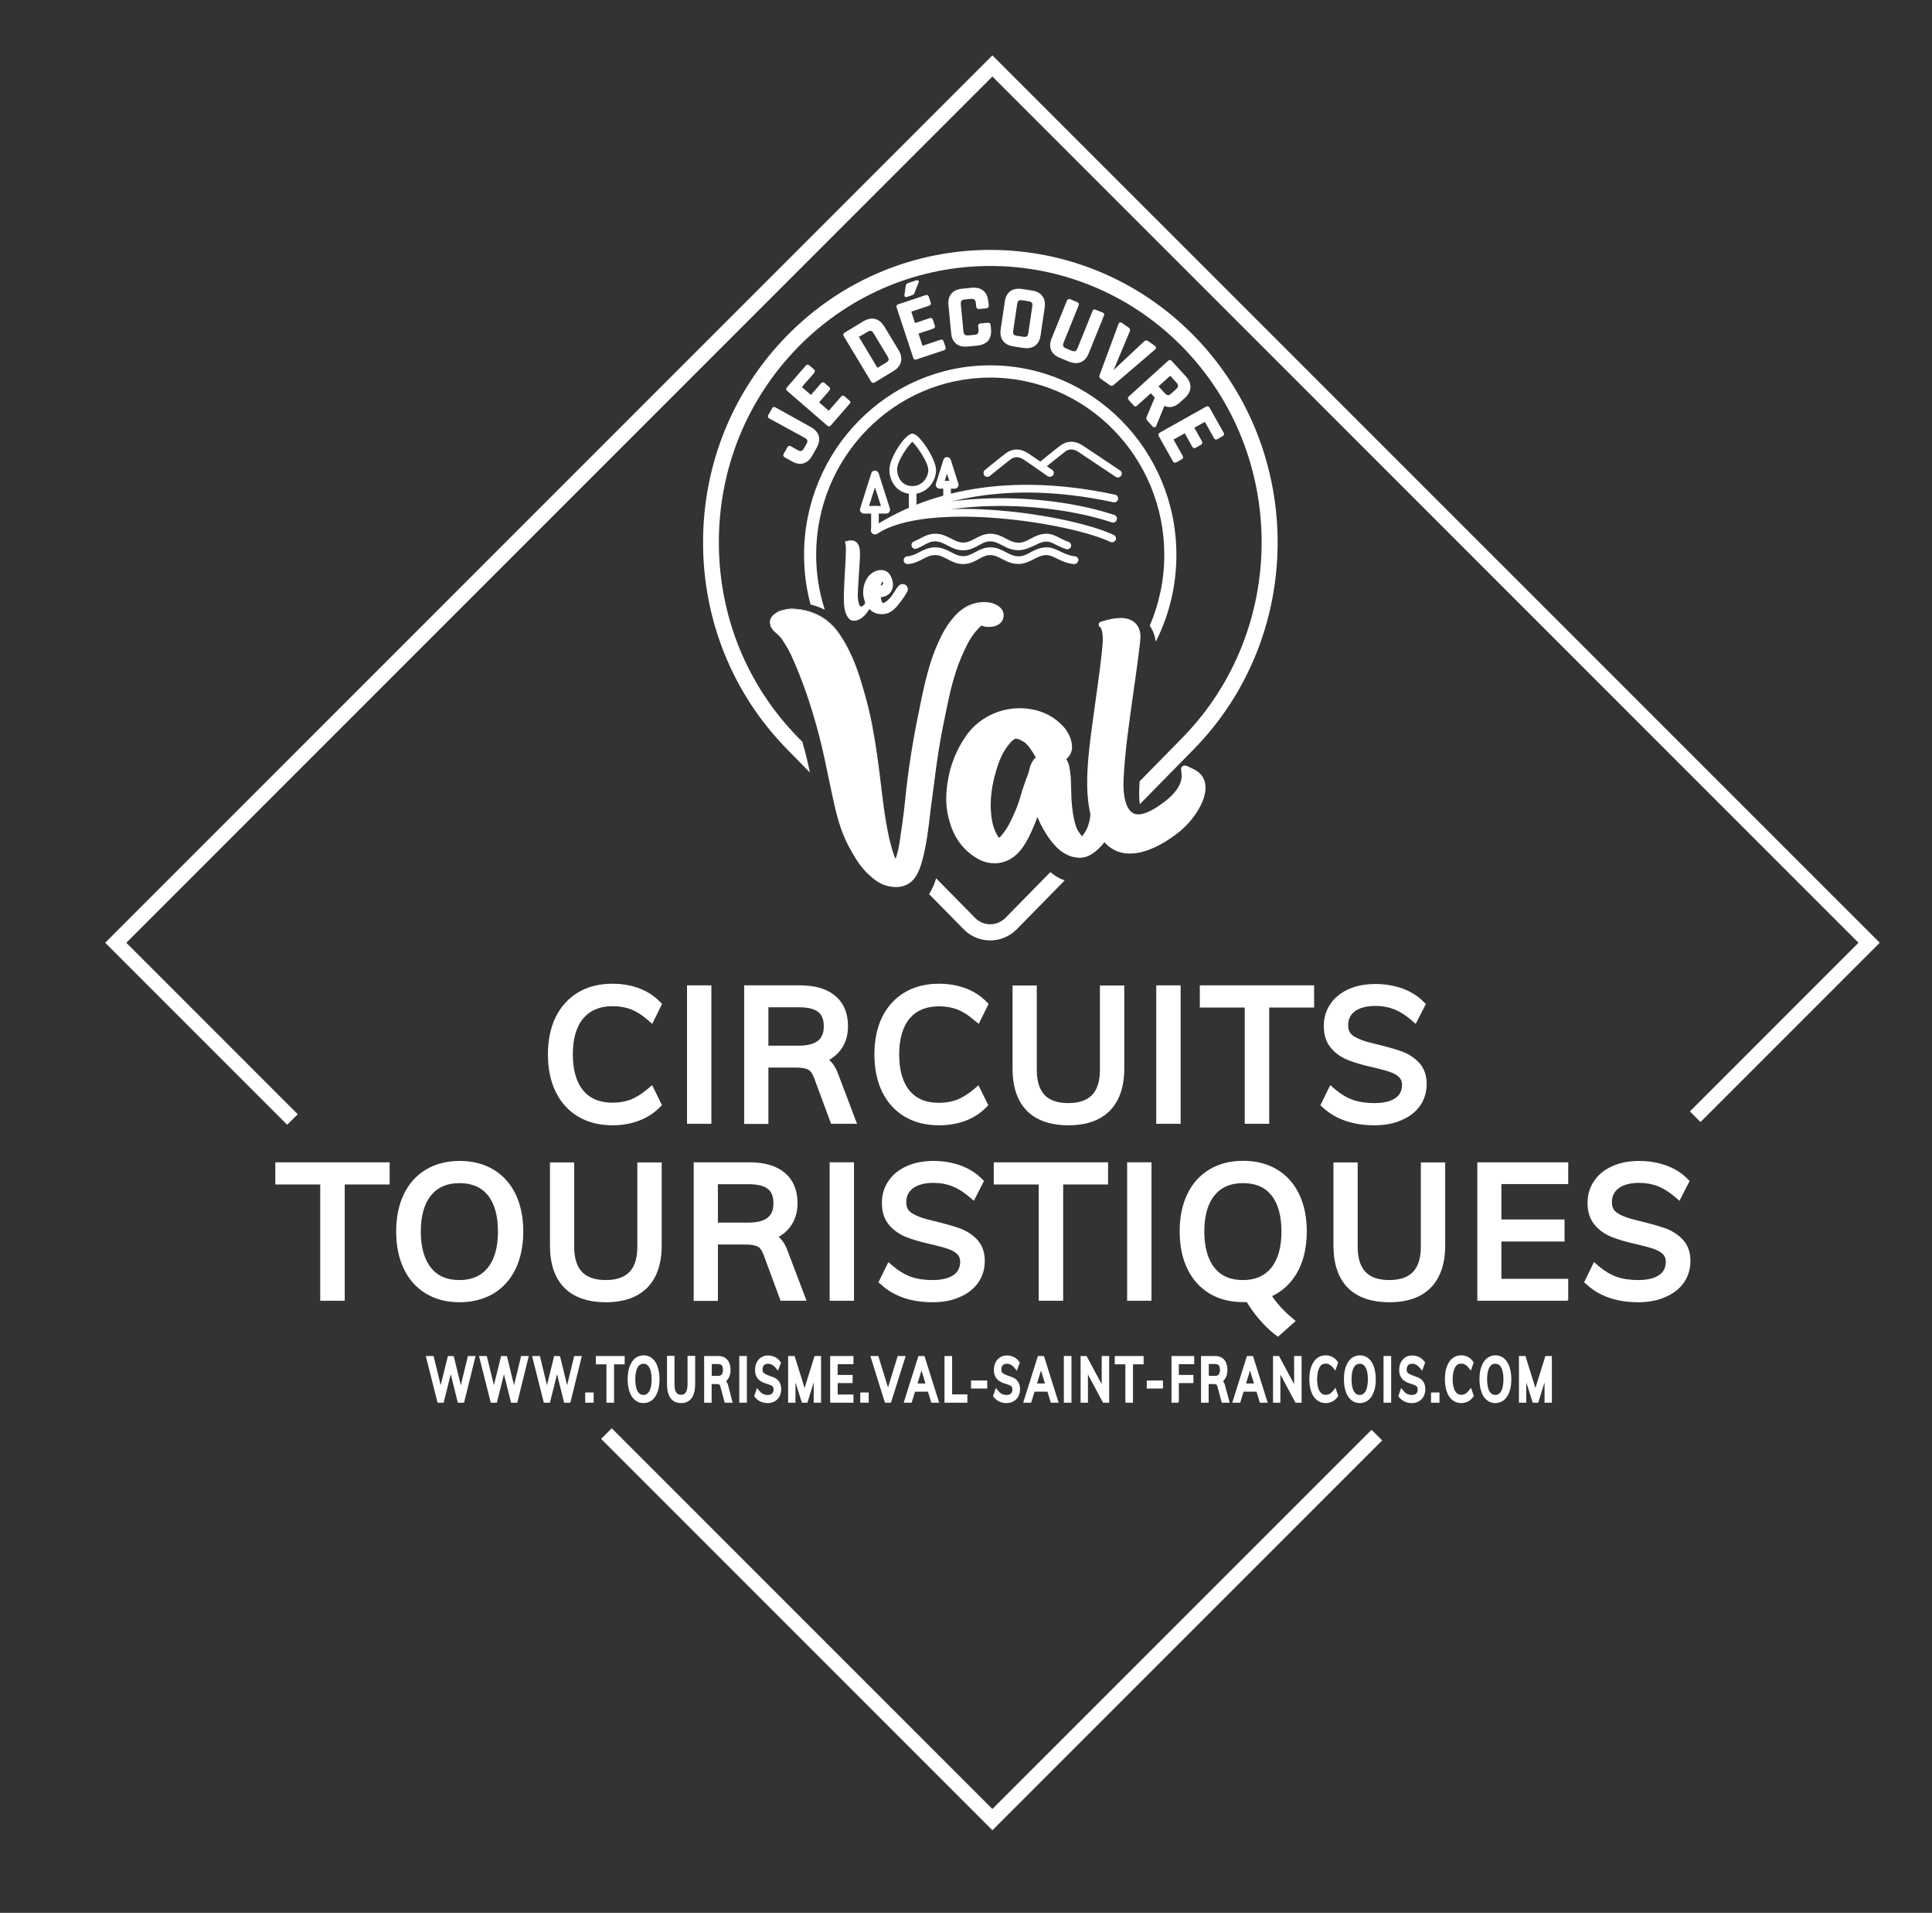 <?xml version="1.0" encoding="utf-8"?>
<!-- Generator: Adobe Illustrator 26.0.1, SVG Export Plug-In . SVG Version: 6.00 Build 0)  -->
<svg version="1.1" xmlns="http://www.w3.org/2000/svg" xmlns:xlink="http://www.w3.org/1999/xlink" x="0px" y="0px"
	 viewBox="0 0 1419.6 1405.3" style="enable-background:new 0 0 1419.6 1405.3;" xml:space="preserve">
<rect x="0" y="0" width="1419.6" height="1405.3" fill="#333333" stroke="none"/>
<style type="text/css">
	.st0{fill:#FFFFFF;stroke:#FFFFFF;stroke-miterlimit:10;}
	.st1{fill:#FFFFFF;}
</style>
<g id="Calque_5">
	<polygon class="st0" points="729.2,1343.9 442.4,1057.1 449.5,1050 729.2,1329.7 1007.8,1051.1 1014.9,1058.2 	"/>
	<polygon class="st0" points="211,825.6 78,692.6 81.5,689.1 729.2,41.4 1380.5,692.6 1249.5,823.6 1242.4,816.5 1366.3,692.6 
		729.2,55.5 92.1,692.6 218.1,818.6 	"/>
</g>
<g id="Calque_6">
</g>
<g id="Layer_1">
	<g>
		<g>
			<path class="st0" d="M426.7,817.3c-6.6-3.9-11.7-9.5-15.2-16.8c-3.5-7.3-5.3-15.9-5.3-25.9c0-9.9,1.8-18.5,5.3-25.7
				c3.5-7.2,8.6-12.8,15.2-16.7c6.6-3.9,14.4-5.9,23.3-5.9c6.6,0,12.6,1,18,3s10.2,5,14.2,9l-4.1,8.4c-4.5-3.9-9-6.7-13.4-8.4
				c-4.4-1.7-9.2-2.5-14.6-2.5c-10.4,0-18.4,3.4-24.1,10.1c-5.7,6.7-8.6,16.3-8.6,28.7c0,12.5,2.8,22.1,8.5,28.9
				c5.7,6.8,13.7,10.2,24.2,10.2c5.3,0,10.2-0.8,14.6-2.5c4.4-1.7,8.8-4.5,13.4-8.4l4.1,8.4c-4,4-8.7,7-14.2,9c-5.5,2-11.5,3-18,3
				C441.1,823.2,433.3,821.2,426.7,817.3z"/>
			<path class="st0" d="M450,826.2c-9.5,0-17.8-2.1-24.9-6.3l0,0c-7.1-4.2-12.6-10.3-16.4-18.1c-3.7-7.7-5.6-16.8-5.6-27.2
				c0-10.3,1.9-19.5,5.6-27.1c3.8-7.7,9.3-13.8,16.4-18c7-4.2,15.4-6.3,24.9-6.3c6.9,0,13.3,1.1,19.1,3.2c5.8,2.1,11,5.4,15.3,9.7
				l1.5,1.5l-6.8,13.8l-2.9-2.5c-4.2-3.7-8.4-6.3-12.5-7.9c-4-1.5-8.6-2.3-13.5-2.3c-9.5,0-16.7,3-21.9,9
				c-5.2,6.1-7.9,15.2-7.9,26.8c0,11.7,2.6,20.8,7.8,27c5.1,6.1,12.3,9.1,21.9,9.1c4.9,0,9.5-0.8,13.5-2.3c4-1.6,8.2-4.2,12.5-7.8
				l2.9-2.5l6.8,13.8l-1.5,1.5c-4.3,4.3-9.4,7.5-15.3,9.7C463.3,825.1,456.9,826.2,450,826.2z M450,729.4c-8.4,0-15.7,1.8-21.8,5.4
				c-6.1,3.6-10.8,8.8-14.1,15.4c-3.3,6.8-5,15-5,24.4c0,9.4,1.7,17.7,5,24.6c3.3,6.7,8,12,14.1,15.5l0,0c6.1,3.6,13.4,5.4,21.8,5.4
				c6.2,0,11.9-0.9,17-2.8c4.3-1.6,8.2-3.9,11.5-6.8l-1.5-3c-3.8,2.9-7.6,5.1-11.3,6.5c-4.7,1.8-10,2.7-15.6,2.7
				c-11.3,0-20.3-3.8-26.5-11.2c-6.1-7.3-9.2-17.7-9.2-30.9c0-13.1,3.1-23.4,9.3-30.7c6.3-7.4,15.2-11.2,26.4-11.2
				c5.7,0,10.9,0.9,15.6,2.7c3.7,1.4,7.5,3.6,11.3,6.5l1.5-3c-3.3-2.9-7.2-5.2-11.5-6.8C461.9,730.3,456.2,729.4,450,729.4z"/>
		</g>
		<g>
			<path class="st0" d="M508.3,727.4h10.9v94.7h-10.9V727.4z"/>
			<path class="st0" d="M522.2,825.1h-16.9V724.4h16.9V825.1z M511.3,819.1h4.9v-88.7h-4.9V819.1z"/>
		</g>
		<g>
			<path class="st0" d="M624.6,822.1h-11.6l-11.7-31.5c-1.4-3.9-3.4-6.5-5.9-7.8s-6.1-2-10.7-2h-23.7v41.4h-10.8v-94.7h37.6
				c10.2,0,18,2.3,23.5,6.8s8.2,11,8.2,19.6c0,6.2-1.6,11.4-4.9,15.6c-3.2,4.2-7.9,7.2-14,9c2.7,0.4,5.1,1.6,7,3.5
				c1.9,1.9,3.6,4.6,4.9,8.2L624.6,822.1z M587,771.7c14.5,0,21.8-5.9,21.8-17.8c0-5.9-1.8-10.2-5.3-13.1c-3.5-2.9-9-4.3-16.5-4.3
				h-25.9v35.2H587z"/>
			<path class="st0" d="M629,825.1h-18l-12.4-33.5c-1.2-3.2-2.7-5.3-4.5-6.2c-2.1-1.1-5.2-1.6-9.3-1.6h-20.7v41.4h-16.8V724.4h40.6
				c10.9,0,19.4,2.5,25.4,7.5c6.1,5.1,9.3,12.5,9.3,21.9c0,6.9-1.8,12.7-5.5,17.5c-2.3,3-5.2,5.4-8.7,7.3c0.5,0.4,1,0.8,1.4,1.3
				c2.3,2.2,4.2,5.3,5.6,9.3L629,825.1z M615.2,819.1h5.2l-10.5-28c-1.2-3.1-2.6-5.5-4.2-7.1c-1.5-1.5-3.3-2.4-5.4-2.7l-1.9-0.3
				c2.5,1.8,4.5,4.7,5.9,8.6L615.2,819.1z M553.3,819.1h4.8v-41.4h26.7c2.2,0,4.1,0.1,5.9,0.4l9.3-2.7c5.5-1.6,9.7-4.2,12.5-7.9
				c2.8-3.7,4.2-8.2,4.2-13.8c0-7.6-2.3-13.3-7.1-17.2c-4.9-4-12.1-6.1-21.6-6.1h-34.6V819.1z M587,774.7h-28.9v-41.2H587
				c8.2,0,14.2,1.6,18.4,5c4.3,3.5,6.4,8.7,6.4,15.4C611.8,763.4,607.5,774.7,587,774.7z M564.1,768.7H587
				c16.9,0,18.8-8.5,18.8-14.8c0-4.9-1.4-8.5-4.2-10.8c-3-2.4-7.9-3.6-14.6-3.6h-22.9V768.7z"/>
		</g>
		<g>
			<path class="st0" d="M666.6,817.3c-6.6-3.9-11.7-9.5-15.2-16.8c-3.5-7.3-5.3-15.9-5.3-25.9c0-9.9,1.8-18.5,5.3-25.7
				c3.5-7.2,8.6-12.8,15.2-16.7c6.6-3.9,14.4-5.9,23.3-5.9c6.6,0,12.6,1,18,3s10.2,5,14.2,9l-4.1,8.4c-4.5-3.9-9-6.7-13.4-8.4
				c-4.4-1.7-9.2-2.5-14.6-2.5c-10.4,0-18.4,3.4-24.1,10.1c-5.7,6.7-8.6,16.3-8.6,28.7c0,12.5,2.8,22.1,8.5,28.9
				c5.7,6.8,13.7,10.2,24.2,10.2c5.3,0,10.2-0.8,14.6-2.5c4.4-1.7,8.8-4.5,13.4-8.4l4.1,8.4c-4,4-8.7,7-14.2,9c-5.5,2-11.5,3-18,3
				C681,823.2,673.2,821.2,666.6,817.3z"/>
			<path class="st0" d="M689.9,826.2c-9.5,0-17.8-2.1-24.9-6.3l0,0c-7.1-4.2-12.6-10.3-16.4-18.1c-3.7-7.7-5.6-16.8-5.6-27.2
				c0-10.3,1.9-19.5,5.6-27.1c3.8-7.7,9.3-13.8,16.4-18c7-4.2,15.4-6.3,24.9-6.3c6.9,0,13.3,1.1,19.1,3.2c5.8,2.1,11,5.4,15.3,9.7
				l1.5,1.5l-6.8,13.8L716,749c-4.2-3.7-8.4-6.3-12.5-7.9c-4-1.5-8.6-2.3-13.5-2.3c-9.5,0-16.7,3-21.9,9c-5.2,6.1-7.9,15.2-7.9,26.8
				c0,11.7,2.6,20.8,7.8,27c5.1,6.1,12.3,9.1,21.9,9.1c4.9,0,9.5-0.8,13.5-2.3c4-1.6,8.2-4.2,12.5-7.8l2.9-2.5l6.8,13.8l-1.5,1.5
				c-4.3,4.3-9.4,7.5-15.3,9.7C703.2,825.1,696.8,826.2,689.9,826.2z M689.9,729.4c-8.4,0-15.7,1.8-21.8,5.4
				c-6.1,3.6-10.8,8.8-14.1,15.4c-3.3,6.8-5,15-5,24.4c0,9.4,1.7,17.7,5,24.6c3.3,6.7,8,12,14.1,15.5l0,0c6.1,3.6,13.4,5.4,21.8,5.4
				c6.2,0,11.9-0.9,17-2.8c4.3-1.6,8.2-3.9,11.5-6.8l-1.5-3c-3.8,2.9-7.6,5.1-11.3,6.5c-4.7,1.8-10,2.7-15.6,2.7
				c-11.3,0-20.3-3.8-26.5-11.2c-6.1-7.3-9.2-17.7-9.2-30.9c0-13.1,3.1-23.4,9.3-30.7c6.3-7.4,15.2-11.2,26.4-11.2
				c5.7,0,10.9,0.9,15.6,2.7c3.7,1.4,7.5,3.6,11.3,6.5l1.5-3c-3.3-2.9-7.2-5.2-11.5-6.8C701.8,730.3,696.1,729.4,689.9,729.4z"/>
		</g>
		<g>
			<path class="st0" d="M757,813.5c-6.3-6.4-9.5-15.9-9.5-28.5v-57.6h10.8V786c0,9.2,2.3,16.2,6.8,20.9c4.5,4.7,11.2,7,20.1,7
				c8.8,0,15.4-2.3,19.9-7c4.5-4.7,6.7-11.7,6.7-20.9v-58.5h10.9V785c0,12.5-3.2,22-9.6,28.5c-6.4,6.5-15.7,9.7-27.9,9.7
				C772.8,823.2,763.4,820,757,813.5z"/>
			<path class="st0" d="M785.2,826.2c-13.2,0-23.4-3.5-30.3-10.5l0,0c-6.9-7-10.4-17.3-10.4-30.6v-60.6h16.8V786
				c0,8.4,2,14.7,5.9,18.8c3.9,4.1,9.9,6.1,17.9,6.1c7.9,0,13.8-2.1,17.7-6.1c3.9-4.1,5.9-10.4,5.9-18.8v-61.5h16.9V785
				c0,13.3-3.5,23.5-10.4,30.6C808.3,822.6,798.2,826.2,785.2,826.2z M750.5,730.4V785c0,11.7,2.9,20.6,8.6,26.4l0,0
				c5.7,5.8,14.5,8.7,26,8.7c11.3,0,20-3,25.8-8.8c5.8-5.9,8.7-14.7,8.7-26.4v-54.6h-4.9V786c0,10-2.5,17.7-7.5,23
				c-5,5.3-12.5,8-22.1,8c-9.7,0-17.2-2.7-22.2-8c-5.1-5.3-7.6-13-7.6-23v-55.5H750.5z"/>
		</g>
		<g>
			<path class="st0" d="M853.1,727.4H864v94.7h-10.9V727.4z"/>
			<path class="st0" d="M867,825.1h-16.9V724.4H867V825.1z M856.1,819.1h4.9v-88.7h-4.9V819.1z"/>
		</g>
		<g>
			<path class="st0" d="M918,736.7h-33v-9.3h77v9.3h-33v85.4h-11V736.7z"/>
			<path class="st0" d="M932.1,825.1h-17v-85.4h-33v-15.3h83v15.3h-33V825.1z M921,819.1h5v-85.4h33v-3.3h-71v3.3h33V819.1z"/>
		</g>
		<g>
			<path class="st0" d="M974.6,811.2l4.1-8.4c4.7,4,9.5,6.8,14.4,8.5c4.9,1.7,10.6,2.5,17,2.5c7.6,0,13.5-1.5,17.6-4.5
				c4.1-3,6.2-7.2,6.2-12.6c0-3.2-1-5.8-3-7.8c-2-2-4.6-3.6-7.8-4.7c-3.2-1.2-7.6-2.3-13-3.6c-7.3-1.6-13.3-3.3-18-5.2
				c-4.7-1.9-8.5-4.5-11.4-8c-2.9-3.5-4.4-8.1-4.4-13.8c0-5.4,1.4-10.2,4.3-14.3c2.8-4.1,6.8-7.3,12-9.6c5.2-2.3,11.2-3.5,18.2-3.5
				c6.6,0,12.7,1,18.4,3.1c5.7,2,10.5,5,14.4,8.9l-4.3,8.4c-4.4-3.8-8.9-6.6-13.5-8.4c-4.6-1.8-9.6-2.7-15-2.7
				c-7.4,0-13.1,1.6-17.3,4.7c-4.2,3.1-6.3,7.5-6.3,13c0,4.8,1.8,8.4,5.5,10.8c3.6,2.4,9.2,4.5,16.8,6.3c8.2,2,14.6,3.7,19.2,5.4
				c4.7,1.6,8.5,4.1,11.6,7.4c3.1,3.3,4.7,7.7,4.7,13.2c0,5.3-1.4,10-4.3,14c-2.8,4-6.9,7.2-12.2,9.4c-5.3,2.2-11.5,3.3-18.6,3.3
				C995.1,823.2,983.3,819.2,974.6,811.2z"/>
			<path class="st0" d="M1009.9,826.2c-15.5,0-28.1-4.3-37.4-12.8l-1.7-1.5l6.8-13.9l2.9,2.5c4.4,3.7,8.9,6.4,13.4,8
				c4.5,1.6,9.9,2.4,16,2.4c6.9,0,12.3-1.3,15.9-3.9c3.3-2.4,4.9-5.7,4.9-10.1c0-2.4-0.7-4.2-2.1-5.7c-1.7-1.7-3.9-3-6.7-4
				c-3.1-1.1-7.4-2.3-12.6-3.5c-7.4-1.6-13.6-3.4-18.4-5.3c-5.1-2-9.4-5-12.6-8.9c-3.4-4-5.1-9.3-5.1-15.7c0-6,1.6-11.4,4.8-16
				c3.1-4.6,7.6-8.2,13.3-10.7c5.6-2.5,12.1-3.7,19.4-3.7c6.9,0,13.4,1.1,19.4,3.2c6.1,2.2,11.3,5.4,15.5,9.6l1.5,1.5l-7,13.7
				l-2.9-2.5c-4.2-3.6-8.4-6.2-12.6-7.9c-4.2-1.6-8.9-2.5-13.9-2.5c-6.7,0-11.9,1.4-15.5,4.1c-3.4,2.6-5.1,6-5.1,10.6
				c0,3.8,1.3,6.4,4.1,8.3c3.3,2.2,8.6,4.2,15.8,5.8c8.2,2,14.8,3.8,19.5,5.5c5.1,1.8,9.4,4.6,12.8,8.2c3.6,3.9,5.5,9,5.5,15.3
				c0,5.9-1.6,11.2-4.8,15.8c-3.2,4.5-7.7,8-13.5,10.4C1024,825,1017.4,826.2,1009.9,826.2z M978.3,810.5c8,6.5,18.6,9.7,31.7,9.7
				c6.7,0,12.5-1,17.4-3.1c4.7-2,8.4-4.8,10.9-8.3c2.5-3.5,3.7-7.6,3.7-12.3c0-4.8-1.3-8.4-3.8-11.2c-2.8-3-6.3-5.2-10.4-6.7
				c-4.5-1.6-10.9-3.4-18.9-5.3c-7.9-1.9-13.7-4-17.7-6.7c-4.5-2.9-6.8-7.5-6.8-13.3c0-6.5,2.5-11.6,7.4-15.4
				c4.7-3.5,11.1-5.3,19.1-5.3c5.8,0,11.2,1,16,2.9c3.8,1.5,7.7,3.7,11.4,6.5l1.6-3.1c-3.3-2.9-7.2-5.1-11.7-6.7
				c-5.3-1.9-11.2-2.9-17.3-2.9c-6.5,0-12.2,1.1-16.9,3.2c-4.7,2.1-8.3,5-10.8,8.6c-2.5,3.6-3.7,7.8-3.7,12.6c0,5,1.2,8.9,3.7,11.8
				c2.6,3.1,6,5.5,10.2,7.2c4.5,1.8,10.4,3.5,17.5,5c5.5,1.3,10,2.5,13.3,3.7c3.6,1.3,6.7,3.1,9,5.4c2.6,2.6,3.9,5.9,3.9,9.9
				c0,6.4-2.5,11.5-7.4,15c-4.6,3.3-11.1,5-19.4,5c-6.8,0-12.8-0.9-18-2.7c-4.2-1.4-8.3-3.7-12.3-6.7L978.3,810.5z"/>
		</g>
		<g>
			<path class="st0" d="M238.7,866.7h-33v-9.3h77v9.3h-33v85.4h-11V866.7z"/>
			<path class="st0" d="M252.8,955.1h-17v-85.4h-33v-15.3h83v15.3h-33V955.1z M241.7,949.1h5v-85.4h33v-3.3h-71v3.3h33V949.1z"/>
		</g>
		<g>
			<path class="st0" d="M314.7,947.3c-6.5-3.9-11.5-9.5-15-16.8c-3.5-7.3-5.3-15.9-5.3-25.7c0-9.9,1.7-18.5,5.2-25.8
				c3.5-7.3,8.4-12.9,14.9-16.8c6.5-3.9,14.1-5.9,23-5.9c8.9,0,16.5,2,23,5.9c6.5,3.9,11.4,9.5,14.9,16.8c3.5,7.3,5.2,15.8,5.2,25.7
				c0,9.9-1.8,18.5-5.3,25.8c-3.5,7.3-8.5,12.9-15,16.8c-6.5,3.9-14.1,5.9-22.9,5.9S321.2,951.2,314.7,947.3z M361,933.6
				c5.6-6.8,8.4-16.5,8.4-29s-2.8-22.1-8.3-28.9c-5.5-6.7-13.4-10.1-23.5-10.1c-10.1,0-18,3.4-23.5,10.2c-5.6,6.8-8.4,16.4-8.4,28.8
				c0,12.5,2.8,22.2,8.4,29c5.6,6.8,13.4,10.2,23.5,10.2C347.6,943.9,355.4,940.5,361,933.6z"/>
			<path class="st0" d="M337.6,956.2c-9.3,0-17.5-2.1-24.4-6.3l0,0c-7-4.2-12.4-10.3-16.1-18.1c-3.7-7.7-5.5-16.8-5.5-27
				c0-10.3,1.8-19.4,5.5-27.1c3.7-7.8,9.1-13.8,16.1-18c6.9-4.2,15.2-6.3,24.6-6.3c9.4,0,17.6,2.1,24.6,6.3c7,4.2,12.4,10.3,16.1,18
				c3.6,7.6,5.5,16.7,5.5,27c0,10.3-1.9,19.5-5.5,27.1c-3.7,7.8-9.2,13.9-16.1,18.1C355.1,954.1,346.9,956.2,337.6,956.2z
				 M337.6,859.4c-8.3,0-15.5,1.8-21.5,5.4c-5.9,3.6-10.6,8.8-13.7,15.5c-3.2,6.8-4.9,15.1-4.9,24.5c0,9.3,1.7,17.6,5,24.4
				c3.2,6.7,7.9,12,13.8,15.5l0,0c6,3.6,13.1,5.4,21.3,5.4c8.2,0,15.3-1.8,21.3-5.5c5.9-3.6,10.6-8.9,13.8-15.6
				c3.3-6.8,5-15.1,5-24.5c0-9.3-1.6-17.5-4.9-24.4c-3.2-6.7-7.8-11.9-13.7-15.5C353.1,861.2,345.8,859.4,337.6,859.4z M337.6,946.9
				c-11,0-19.7-3.8-25.9-11.3c-6-7.3-9.1-17.7-9.1-30.9c0-13.1,3-23.4,9.1-30.7c6.2-7.5,14.9-11.3,25.9-11.3
				c11,0,19.7,3.8,25.8,11.2c6,7.3,9,17.6,9,30.8c0,13.2-3,23.5-9.1,30.9C357.1,943.1,348.5,946.9,337.6,946.9z M337.6,868.7
				c-9.2,0-16.2,3-21.2,9.1c-5.1,6.2-7.7,15.2-7.7,26.9c0,11.7,2.6,20.8,7.7,27.1c5,6.2,12,9.1,21.2,9.1c9.2,0,16.1-3,21.1-9.1v0
				c5.1-6.2,7.7-15.4,7.7-27.1c0-11.7-2.6-20.8-7.6-27C353.7,871.6,346.8,868.7,337.6,868.7z"/>
		</g>
		<g>
			<path class="st0" d="M417.2,943.5c-6.3-6.4-9.5-15.9-9.5-28.5v-57.6h10.8V916c0,9.2,2.3,16.2,6.8,20.9c4.5,4.7,11.2,7,20.1,7
				c8.8,0,15.4-2.3,19.9-7c4.5-4.7,6.7-11.7,6.7-20.9v-58.5h10.9V915c0,12.5-3.2,22-9.6,28.5c-6.4,6.5-15.7,9.7-27.9,9.7
				C432.9,953.2,423.5,950,417.2,943.5z"/>
			<path class="st0" d="M445.3,956.2c-13.2,0-23.4-3.5-30.3-10.5l0,0c-6.9-7-10.4-17.3-10.4-30.6v-60.6h16.8V916
				c0,8.4,2,14.7,5.9,18.8c3.9,4.1,9.9,6.1,17.9,6.1c7.9,0,13.8-2.1,17.7-6.1c3.9-4.1,5.9-10.4,5.9-18.8v-61.5h16.9V915
				c0,13.3-3.5,23.5-10.4,30.6C468.4,952.6,458.3,956.2,445.3,956.2z M410.7,860.4V915c0,11.7,2.9,20.6,8.6,26.4l0,0
				c5.7,5.8,14.5,8.7,26,8.7c11.3,0,20-3,25.8-8.8c5.8-5.9,8.7-14.7,8.7-26.4v-54.6h-4.9V916c0,10-2.5,17.7-7.5,23
				c-5,5.3-12.5,8-22.1,8c-9.7,0-17.2-2.7-22.2-8c-5.1-5.3-7.6-13-7.6-23v-55.5H410.7z"/>
		</g>
		<g>
			<path class="st0" d="M587.6,952.1H576l-11.7-31.5c-1.4-3.9-3.4-6.5-5.9-7.8s-6.1-2-10.7-2H524v41.4h-10.8v-94.7h37.6
				c10.2,0,18,2.3,23.5,6.8s8.2,11,8.2,19.6c0,6.2-1.6,11.4-4.9,15.6c-3.2,4.2-7.9,7.2-14,9c2.7,0.4,5.1,1.6,7,3.5
				c1.9,1.9,3.6,4.6,4.9,8.2L587.6,952.1z M550,901.7c14.5,0,21.8-5.9,21.8-17.8c0-5.9-1.8-10.2-5.3-13.1c-3.5-2.9-9-4.3-16.5-4.3
				H524v35.2H550z"/>
			<path class="st0" d="M591.9,955.1h-18l-12.4-33.5c-1.2-3.2-2.7-5.3-4.5-6.2c-2.1-1.1-5.2-1.6-9.3-1.6H527v41.4h-16.8V854.4h40.6
				c10.9,0,19.4,2.5,25.4,7.5c6.1,5.1,9.3,12.5,9.3,21.9c0,6.9-1.8,12.7-5.5,17.5c-2.3,3-5.2,5.4-8.7,7.3c0.5,0.4,1,0.8,1.4,1.3
				c2.3,2.2,4.2,5.3,5.6,9.3L591.9,955.1z M578.1,949.1h5.2l-10.5-28c-1.2-3.1-2.6-5.5-4.2-7.1c-1.5-1.5-3.3-2.4-5.4-2.7l-1.9-0.3
				c2.5,1.8,4.5,4.7,5.9,8.6L578.1,949.1z M516.3,949.1h4.8v-41.4h26.7c2.2,0,4.1,0.1,5.9,0.4l9.3-2.7c5.5-1.6,9.7-4.2,12.5-7.9
				c2.8-3.7,4.2-8.2,4.2-13.8c0-7.6-2.3-13.3-7.1-17.2c-4.9-4-12.1-6.1-21.6-6.1h-34.6V949.1z M550,904.7H521v-41.2H550
				c8.2,0,14.2,1.6,18.4,5c4.3,3.5,6.4,8.7,6.4,15.4C574.8,893.4,570.5,904.7,550,904.7z M527,898.7H550c16.9,0,18.8-8.5,18.8-14.8
				c0-4.9-1.4-8.5-4.2-10.8c-3-2.4-7.9-3.6-14.6-3.6H527V898.7z"/>
		</g>
		<g>
			<path class="st0" d="M613.1,857.4H624v94.7h-10.9V857.4z"/>
			<path class="st0" d="M627,955.1h-16.9V854.4H627V955.1z M616.1,949.1h4.9v-88.7h-4.9V949.1z"/>
		</g>
		<g>
			<path class="st0" d="M649.8,941.2l4.1-8.4c4.7,4,9.5,6.8,14.4,8.5c4.9,1.7,10.6,2.5,17,2.5c7.6,0,13.5-1.5,17.6-4.5
				c4.1-3,6.2-7.2,6.2-12.6c0-3.2-1-5.8-3-7.8c-2-2-4.6-3.6-7.8-4.7c-3.2-1.2-7.6-2.3-13-3.6c-7.3-1.6-13.3-3.3-18-5.2
				c-4.7-1.9-8.5-4.5-11.4-8c-2.9-3.5-4.4-8.1-4.4-13.8c0-5.4,1.4-10.2,4.3-14.3c2.8-4.1,6.8-7.3,12-9.6c5.2-2.3,11.2-3.5,18.2-3.5
				c6.6,0,12.7,1,18.4,3.1c5.7,2,10.5,5,14.4,8.9l-4.3,8.4c-4.4-3.8-8.9-6.6-13.5-8.4c-4.6-1.8-9.6-2.7-15-2.7
				c-7.4,0-13.1,1.6-17.3,4.7c-4.2,3.1-6.3,7.5-6.3,13c0,4.8,1.8,8.4,5.5,10.8c3.6,2.4,9.2,4.5,16.8,6.3c8.2,2,14.6,3.7,19.2,5.4
				c4.7,1.6,8.5,4.1,11.6,7.4c3.1,3.3,4.7,7.7,4.7,13.2c0,5.3-1.4,10-4.3,14c-2.8,4-6.9,7.2-12.2,9.4c-5.3,2.2-11.5,3.3-18.6,3.3
				C670.4,953.2,658.6,949.2,649.8,941.2z"/>
			<path class="st0" d="M685.2,956.2c-15.5,0-28.1-4.3-37.4-12.8l-1.7-1.5l6.8-13.9l2.9,2.5c4.4,3.7,8.9,6.4,13.4,8
				c4.5,1.6,9.9,2.4,16,2.4c6.9,0,12.3-1.3,15.9-3.9c3.3-2.4,4.9-5.7,4.9-10.1c0-2.4-0.7-4.2-2.1-5.7c-1.7-1.7-3.9-3-6.7-4
				c-3.1-1.1-7.4-2.3-12.6-3.5c-7.4-1.6-13.6-3.4-18.4-5.3c-5.1-2-9.4-5-12.6-8.9c-3.4-4-5.1-9.3-5.1-15.7c0-6,1.6-11.4,4.8-16
				c3.1-4.6,7.6-8.2,13.3-10.7c5.6-2.5,12.1-3.7,19.4-3.7c6.9,0,13.4,1.1,19.4,3.2c6.1,2.2,11.3,5.4,15.5,9.6l1.5,1.5l-7,13.7
				l-2.9-2.5c-4.2-3.6-8.4-6.2-12.6-7.9c-4.2-1.6-8.9-2.5-13.9-2.5c-6.7,0-11.9,1.4-15.5,4.1c-3.4,2.6-5.1,6-5.1,10.6
				c0,3.8,1.3,6.4,4.1,8.3c3.3,2.2,8.6,4.2,15.8,5.8c8.2,2,14.8,3.8,19.5,5.5c5.1,1.8,9.4,4.6,12.8,8.2c3.6,3.9,5.5,9,5.5,15.3
				c0,5.9-1.6,11.2-4.8,15.8c-3.2,4.5-7.7,8-13.5,10.4C699.3,955,692.7,956.2,685.2,956.2z M653.6,940.5c8,6.5,18.6,9.7,31.7,9.7
				c6.7,0,12.5-1,17.4-3.1c4.7-2,8.4-4.8,10.9-8.3c2.5-3.5,3.7-7.6,3.7-12.3c0-4.8-1.3-8.4-3.8-11.2c-2.8-3-6.3-5.2-10.4-6.7
				c-4.5-1.6-10.9-3.4-18.9-5.3c-7.9-1.9-13.7-4-17.7-6.7c-4.5-2.9-6.8-7.5-6.8-13.3c0-6.5,2.5-11.6,7.4-15.4
				c4.7-3.5,11.1-5.3,19.1-5.3c5.8,0,11.2,1,16,2.9c3.8,1.5,7.7,3.7,11.4,6.5l1.6-3.1c-3.3-2.9-7.2-5.1-11.7-6.7
				c-5.3-1.9-11.2-2.9-17.3-2.9c-6.5,0-12.2,1.1-16.9,3.2c-4.7,2.1-8.3,5-10.8,8.6c-2.5,3.6-3.7,7.8-3.7,12.6c0,5,1.2,8.9,3.7,11.8
				c2.6,3.1,6,5.5,10.2,7.2c4.5,1.8,10.4,3.5,17.5,5c5.5,1.3,10,2.5,13.3,3.7c3.6,1.3,6.7,3.1,9,5.4c2.6,2.6,3.9,5.9,3.9,9.9
				c0,6.4-2.5,11.5-7.4,15c-4.6,3.3-11.1,5-19.4,5c-6.8,0-12.8-0.9-18-2.7c-4.2-1.4-8.3-3.7-12.3-6.7L653.6,940.5z"/>
		</g>
		<g>
			<path class="st0" d="M766.6,866.7h-33v-9.3h77v9.3h-33v85.4h-11V866.7z"/>
			<path class="st0" d="M780.7,955.1h-17v-85.4h-33v-15.3h83v15.3h-33V955.1z M769.6,949.1h5v-85.4h33v-3.3h-71v3.3h33V949.1z"/>
		</g>
		<g>
			<path class="st0" d="M831.7,857.4h10.9v94.7h-10.9V857.4z"/>
			<path class="st0" d="M845.6,955.1h-16.9V854.4h16.9V955.1z M834.7,949.1h4.9v-88.7h-4.9V949.1z"/>
		</g>
		<g>
			<path class="st0" d="M946.4,970.6l-7.6,6.9c-3.7-2.8-7.4-6.5-11.2-10.8c-3.7-4.4-7-9-9.7-13.8c-2,0.2-3.5,0.3-4.7,0.3
				c-8.8,0-16.4-1.9-22.9-5.9c-6.5-3.9-11.5-9.5-15-16.8c-3.5-7.3-5.3-15.9-5.3-25.7c0-9.9,1.7-18.5,5.2-25.8
				c3.5-7.3,8.4-12.9,14.9-16.8c6.5-3.9,14.1-5.9,23-5.9c8.9,0,16.5,2,23,5.9c6.5,3.9,11.4,9.5,14.9,16.8c3.5,7.3,5.2,15.8,5.2,25.7
				c0,11.6-2.4,21.4-7.1,29.3c-4.7,7.9-11.4,13.5-20,16.6C933.2,957.5,938.9,964.2,946.4,970.6z M889.8,933.6
				c5.6,6.8,13.4,10.2,23.5,10.2c10,0,17.8-3.4,23.4-10.2c5.6-6.8,8.4-16.5,8.4-29s-2.8-22.1-8.3-28.9c-5.5-6.7-13.4-10.1-23.5-10.1
				c-10.1,0-18,3.4-23.5,10.2c-5.6,6.8-8.4,16.4-8.4,28.8C881.4,917.1,884.2,926.8,889.8,933.6z"/>
			<path class="st0" d="M939,981.4l-2-1.5c-3.9-3-7.8-6.8-11.6-11.3c-3.4-4-6.4-8.2-9.1-12.6c-1.2,0.1-2.2,0.1-3,0.1
				c-9.3,0-17.5-2.1-24.4-6.3c-7-4.2-12.4-10.3-16.1-18.1c-3.7-7.7-5.5-16.8-5.5-27c0-10.3,1.8-19.4,5.5-27.1
				c3.7-7.8,9.1-13.8,16.1-18c6.9-4.2,15.2-6.3,24.6-6.3c9.4,0,17.6,2.1,24.6,6.3c7,4.2,12.4,10.3,16.1,18c3.6,7.6,5.5,16.7,5.5,27
				c0,12.1-2.5,22.5-7.5,30.9c-4.5,7.5-10.6,13-18.2,16.5c3.6,5.6,8.6,11.1,14.7,16.3l2.6,2.2L939,981.4z M919.6,949.8l1,1.7
				c2.6,4.6,5.8,9.1,9.4,13.3c2.9,3.4,5.8,6.4,8.8,8.8l3.2-2.9c-6.5-5.9-11.7-12.2-15.3-18.7l-1.7-3.1l3.3-1.2
				c8-2.9,14-7.9,18.5-15.3c4.4-7.4,6.7-16.8,6.7-27.8c0-9.3-1.6-17.5-4.9-24.4c-3.2-6.7-7.8-11.9-13.7-15.5
				c-6-3.6-13.2-5.4-21.5-5.4c-8.3,0-15.5,1.8-21.5,5.4c-5.9,3.6-10.6,8.8-13.7,15.5c-3.2,6.8-4.9,15.1-4.9,24.5
				c0,9.3,1.7,17.6,5,24.4c3.2,6.7,7.9,12,13.8,15.5c6,3.6,13.1,5.4,21.3,5.4c1,0,2.5-0.1,4.4-0.3L919.6,949.8z M913.3,946.9
				c-11,0-19.7-3.8-25.9-11.3h0c-6-7.3-9.1-17.7-9.1-30.9c0-13.1,3-23.4,9.1-30.7c6.2-7.5,14.9-11.3,25.9-11.3
				c11,0,19.7,3.8,25.8,11.2c6,7.3,9,17.6,9,30.8c0,13.2-3,23.5-9.1,30.9C932.9,943.1,924.2,946.9,913.3,946.9z M913.3,868.7
				c-9.2,0-16.2,3-21.2,9.1c-5.1,6.2-7.7,15.2-7.7,26.9c0,11.7,2.6,20.8,7.7,27.1v0c5,6.2,12,9.1,21.2,9.1c9.2,0,16.1-3,21.1-9.1
				c5.1-6.2,7.7-15.4,7.7-27.1c0-11.7-2.6-20.8-7.6-27C929.5,871.6,922.6,868.7,913.3,868.7z"/>
		</g>
		<g>
			<path class="st0" d="M992.9,943.5c-6.3-6.4-9.5-15.9-9.5-28.5v-57.6h10.8V916c0,9.2,2.3,16.2,6.8,20.9c4.5,4.7,11.2,7,20.1,7
				c8.8,0,15.4-2.3,19.9-7c4.5-4.7,6.7-11.7,6.7-20.9v-58.5h10.9V915c0,12.5-3.2,22-9.6,28.5c-6.4,6.5-15.7,9.7-27.9,9.7
				C1008.6,953.2,999.3,950,992.9,943.5z"/>
			<path class="st0" d="M1021,956.2c-13.2,0-23.4-3.5-30.3-10.5l0,0c-6.9-7-10.4-17.3-10.4-30.6v-60.6h16.8V916
				c0,8.4,2,14.7,5.9,18.8c3.9,4.1,9.9,6.1,17.9,6.1c7.9,0,13.8-2.1,17.7-6.1c3.9-4.1,5.9-10.4,5.9-18.8v-61.5h16.9V915
				c0,13.3-3.5,23.5-10.4,30.6C1044.2,952.6,1034.1,956.2,1021,956.2z M986.4,860.4V915c0,11.7,2.9,20.6,8.6,26.4l0,0
				c5.7,5.8,14.5,8.7,26,8.7c11.3,0,20-3,25.8-8.8c5.8-5.9,8.7-14.7,8.7-26.4v-54.6h-4.9V916c0,10-2.5,17.7-7.5,23
				c-5,5.3-12.5,8-22.1,8c-9.7,0-17.2-2.7-22.2-8c-5.1-5.3-7.6-13-7.6-23v-55.5H986.4z"/>
		</g>
		<g>
			<path class="st0" d="M1089,857.4h59.8v9h-49.1v33h46.4v9.2h-46.4v34.4h49.1v9H1089V857.4z"/>
			<path class="st0" d="M1151.9,955.1H1086V854.4h65.8v15h-49.1v27h46.4v15.2h-46.4v28.4h49.1V955.1z M1092,949.1h53.8v-3h-49.1
				v-40.4h46.4v-3.2h-46.4v-39h49.1v-3H1092V949.1z"/>
		</g>
		<g>
			<path class="st0" d="M1168.3,941.2l4.1-8.4c4.7,4,9.5,6.8,14.4,8.5c4.9,1.7,10.6,2.5,17,2.5c7.6,0,13.5-1.5,17.6-4.5
				c4.1-3,6.2-7.2,6.2-12.6c0-3.2-1-5.8-3-7.8c-2-2-4.6-3.6-7.8-4.7c-3.2-1.2-7.6-2.3-13-3.6c-7.3-1.6-13.3-3.3-18-5.2
				c-4.7-1.9-8.5-4.5-11.4-8c-2.9-3.5-4.4-8.1-4.4-13.8c0-5.4,1.4-10.2,4.3-14.3c2.8-4.1,6.8-7.3,12-9.6c5.2-2.3,11.2-3.5,18.2-3.5
				c6.6,0,12.7,1,18.4,3.1c5.7,2,10.5,5,14.4,8.9l-4.3,8.4c-4.4-3.8-8.9-6.6-13.5-8.4c-4.6-1.8-9.6-2.7-15-2.7
				c-7.4,0-13.1,1.6-17.3,4.7c-4.2,3.1-6.3,7.5-6.3,13c0,4.8,1.8,8.4,5.5,10.8c3.6,2.4,9.2,4.5,16.8,6.3c8.2,2,14.6,3.7,19.2,5.4
				c4.7,1.6,8.5,4.1,11.6,7.4c3.1,3.3,4.7,7.7,4.7,13.2c0,5.3-1.4,10-4.3,14c-2.8,4-6.9,7.2-12.2,9.4c-5.3,2.2-11.5,3.3-18.6,3.3
				C1188.8,953.2,1177.1,949.2,1168.3,941.2z"/>
			<path class="st0" d="M1203.7,956.2c-15.5,0-28.1-4.3-37.4-12.8l-1.7-1.5l6.8-13.9l2.9,2.5c4.4,3.7,8.9,6.4,13.4,8
				c4.5,1.6,9.9,2.4,16,2.4c6.9,0,12.3-1.3,15.9-3.9c3.3-2.4,4.9-5.7,4.9-10.1c0-2.4-0.7-4.2-2.1-5.7c-1.7-1.7-3.9-3-6.7-4
				c-3.1-1.1-7.4-2.3-12.6-3.5c-7.4-1.6-13.6-3.4-18.4-5.3c-5.1-2-9.4-5-12.6-8.9c-3.4-4-5.1-9.3-5.1-15.7c0-6,1.6-11.4,4.8-16
				c3.1-4.6,7.6-8.2,13.3-10.7c5.6-2.5,12.1-3.7,19.4-3.7c6.9,0,13.4,1.1,19.4,3.2c6.1,2.2,11.3,5.4,15.5,9.6l1.5,1.5l-7,13.7
				l-2.9-2.5c-4.2-3.6-8.4-6.2-12.6-7.9c-4.2-1.6-8.9-2.5-13.9-2.5c-6.7,0-11.9,1.4-15.5,4.1c-3.4,2.6-5.1,6-5.1,10.6
				c0,3.8,1.3,6.4,4.1,8.3c3.3,2.2,8.6,4.2,15.8,5.8c8.2,2,14.8,3.8,19.5,5.5c5.1,1.8,9.4,4.6,12.8,8.2c3.6,3.9,5.5,9,5.5,15.3
				c0,5.9-1.6,11.2-4.8,15.8c-3.2,4.5-7.7,8-13.5,10.4C1217.8,955,1211.1,956.2,1203.7,956.2z M1172,940.5c8,6.5,18.6,9.7,31.7,9.7
				c6.7,0,12.5-1,17.4-3.1c4.7-2,8.4-4.8,10.9-8.3c2.5-3.5,3.7-7.6,3.7-12.3c0-4.8-1.3-8.4-3.8-11.2c-2.8-3-6.3-5.2-10.4-6.7
				c-4.5-1.6-10.9-3.4-18.9-5.3c-7.9-1.9-13.7-4-17.7-6.7c-4.5-2.9-6.8-7.5-6.8-13.3c0-6.5,2.5-11.6,7.4-15.4
				c4.7-3.5,11.1-5.3,19.1-5.3c5.8,0,11.2,1,16,2.9c3.8,1.5,7.7,3.7,11.4,6.5l1.6-3.1c-3.3-2.9-7.2-5.1-11.7-6.7
				c-5.3-1.9-11.2-2.9-17.3-2.9c-6.5,0-12.2,1.1-16.9,3.2c-4.7,2.1-8.3,5-10.8,8.6c-2.5,3.6-3.7,7.8-3.7,12.6c0,5,1.2,8.9,3.7,11.8
				c2.6,3.1,6,5.5,10.2,7.2c4.5,1.8,10.4,3.5,17.5,5c5.5,1.3,10,2.5,13.3,3.7c3.6,1.3,6.7,3.1,9,5.4c2.6,2.6,3.9,5.9,3.9,9.9
				c0,6.4-2.5,11.5-7.4,15c-4.6,3.3-11.1,5-19.4,5c-6.8,0-12.8-0.9-18-2.7c-4.2-1.4-8.3-3.7-12.3-6.7L1172,940.5z"/>
		</g>
	</g>
	<g>
		<g>
			<path class="st0" d="M347.6,997.6l-7.8,31.3h-2.2l-6.4-25.7l-6.4,25.7h-2.2l-7.9-31.3h2.6l6.3,26.2l6.5-26.2l2,0l6.4,26.2
				l6.4-26.3H347.6z"/>
			<path class="st0" d="M340.6,1030h-3.8l-5.6-22.5l-5.6,22.5h-3.7l-8.4-33.3h4.7l5.6,23l5.7-23l3.5,0.1l5.6,23l5.6-23.1h4.6
				L340.6,1030z M338.7,1028h0.3l7.3-29.3h-0.5L338.7,1028z M338.4,1028h0.2l-7.2-29.3l-0.4,0l-7.3,29.3h0.3l7.2-28.8L338.4,1028z
				 M323.4,1028h0.3l-7.1-29.3h-0.6L323.4,1028z"/>
		</g>
		<g>
			<path class="st0" d="M386.7,997.6l-7.8,31.3h-2.2l-6.4-25.7l-6.4,25.7h-2.2l-7.9-31.3h2.6l6.3,26.2l6.5-26.2l2,0l6.4,26.2
				l6.4-26.3H386.7z"/>
			<path class="st0" d="M379.7,1030h-3.8l-5.6-22.5l-5.6,22.5h-3.7l-8.4-33.3h4.7l5.6,23l5.7-23l3.5,0.1l5.6,23l5.6-23.1h4.6
				L379.7,1030z M377.8,1028h0.3l7.3-29.3h-0.5L377.8,1028z M377.5,1028h0.2l-7.2-29.3l-0.4,0l-7.3,29.3h0.3l7.2-28.8L377.5,1028z
				 M362.5,1028h0.3l-7.1-29.3h-0.6L362.5,1028z"/>
		</g>
		<g>
			<path class="st0" d="M425.8,997.6l-7.8,31.3h-2.2l-6.4-25.7l-6.4,25.7h-2.2l-7.9-31.3h2.6l6.3,26.2l6.5-26.2l2,0l6.4,26.2
				l6.4-26.3H425.8z"/>
			<path class="st0" d="M418.7,1030h-3.8l-5.6-22.5l-5.6,22.5H400l-8.4-33.3h4.7l5.6,23l5.7-23l3.5,0.1l5.6,23l5.6-23.1h4.6
				L418.7,1030z M416.8,1028h0.3l7.3-29.3H424L416.8,1028z M416.5,1028h0.2l-7.2-29.3l-0.4,0l-7.3,29.3h0.3l7.2-28.8L416.5,1028z
				 M401.6,1028h0.3l-7.1-29.3h-0.6L401.6,1028z"/>
		</g>
		<g>
			<path class="st0" d="M434.7,1024.4v4.5h-3.2v-4.5H434.7z"/>
			<path class="st0" d="M435.7,1030h-5.2v-6.5h5.2V1030z M432.5,1028h1.2v-2.5h-1.2V1028z"/>
		</g>
		<g>
			<path class="st0" d="M447.1,1000.7h-7.8v-3.1h18.2v3.1h-7.8v28.2h-2.6V1000.7z"/>
			<path class="st0" d="M450.7,1030h-4.6v-28.2h-7.8v-5.1h20.2v5.1h-7.8V1030z M448.1,1028h0.6v-28.2h7.8v-1.1h-16.2v1.1h7.8V1028z"
				/>
		</g>
		<g>
			<path class="st0" d="M467.4,1027.4c-1.5-1.3-2.7-3.1-3.5-5.6c-0.8-2.4-1.2-5.3-1.2-8.5c0-3.3,0.4-6.1,1.2-8.5
				c0.8-2.4,2-4.3,3.5-5.5c1.5-1.3,3.3-1.9,5.4-1.9c2.1,0,3.9,0.6,5.4,1.9c1.5,1.3,2.7,3.1,3.5,5.5c0.8,2.4,1.2,5.2,1.2,8.5
				c0,3.3-0.4,6.1-1.2,8.5c-0.8,2.4-2,4.3-3.5,5.6c-1.5,1.3-3.3,2-5.4,2C470.7,1029.3,468.9,1028.7,467.4,1027.4z M478.3,1022.8
				c1.3-2.3,2-5.5,2-9.6s-0.7-7.3-2-9.5c-1.3-2.2-3.2-3.3-5.5-3.3c-2.4,0-4.2,1.1-5.6,3.4c-1.3,2.2-2,5.4-2,9.5c0,4.1,0.7,7.3,2,9.6
				c1.3,2.3,3.2,3.4,5.6,3.4C475.1,1026.2,477,1025.1,478.3,1022.8z"/>
			<path class="st0" d="M472.8,1030.3c-2.3,0-4.3-0.7-6-2.2l0,0c-1.7-1.4-3-3.4-3.8-6c-0.9-2.5-1.3-5.5-1.3-8.8
				c0-3.4,0.4-6.4,1.3-8.9c0.9-2.6,2.2-4.6,3.8-6c1.7-1.4,3.8-2.2,6.1-2.2s4.4,0.7,6.1,2.2c1.7,1.4,2.9,3.4,3.8,6
				c0.8,2.5,1.3,5.5,1.3,8.8c0,3.4-0.4,6.4-1.3,8.9c-0.9,2.6-2.2,4.6-3.8,6C477.1,1029.6,475.1,1030.3,472.8,1030.3z M472.8,998.3
				c-1.9,0-3.4,0.6-4.8,1.7c-1.4,1.2-2.5,2.9-3.2,5.1c-0.8,2.3-1.2,5.1-1.2,8.2c0,3.1,0.4,5.9,1.2,8.2c0.8,2.2,1.9,4,3.2,5.1l0,0
				c1.4,1.1,2.9,1.7,4.8,1.7c1.8,0,3.4-0.6,4.8-1.7c1.4-1.2,2.5-2.9,3.2-5.1c0.8-2.3,1.2-5.1,1.2-8.2c0-3.1-0.4-5.9-1.2-8.2
				c-0.8-2.2-1.8-3.9-3.2-5.1C476.2,998.8,474.6,998.3,472.8,998.3z M472.8,1027.2c-2.8,0-4.9-1.3-6.4-3.9
				c-1.4-2.4-2.1-5.8-2.1-10.1c0-4.3,0.7-7.6,2.1-10c1.5-2.6,3.7-3.9,6.4-3.9c2.8,0,4.9,1.3,6.4,3.8c1.4,2.4,2.1,5.8,2.1,10.1
				s-0.7,7.7-2.1,10.1l0,0C477.6,1025.9,475.5,1027.2,472.8,1027.2z M472.8,1001.4c-2,0-3.6,0.9-4.7,2.9c-1.2,2.1-1.8,5.1-1.8,9
				c0,3.9,0.6,7,1.8,9.1c1.1,1.9,2.7,2.9,4.7,2.9c2,0,3.5-0.9,4.7-2.9c1.2-2.1,1.8-5.2,1.8-9.1c0-3.9-0.6-7-1.8-9
				C476.3,1002.3,474.8,1001.4,472.8,1001.4z"/>
		</g>
		<g>
			<path class="st0" d="M493.9,1026.1c-1.5-2.1-2.2-5.3-2.2-9.4v-19.1h2.5v19.4c0,3.1,0.5,5.4,1.6,6.9c1.1,1.6,2.6,2.3,4.7,2.3
				c2.1,0,3.6-0.8,4.7-2.3c1.1-1.6,1.6-3.9,1.6-6.9v-19.4h2.6v19.1c0,4.1-0.8,7.3-2.3,9.4c-1.5,2.1-3.7,3.2-6.6,3.2
				C497.6,1029.3,495.4,1028.2,493.9,1026.1z"/>
			<path class="st0" d="M500.5,1030.3c-3.3,0-5.8-1.2-7.5-3.6c-1.6-2.3-2.4-5.7-2.4-10v-20.1h4.5v20.4c0,2.8,0.5,5,1.4,6.3
				c0.9,1.3,2.2,1.9,3.9,1.9c1.7,0,3-0.6,3.9-1.9c0.9-1.4,1.4-3.5,1.4-6.3v-20.4h4.6v20.1c0,4.3-0.8,7.7-2.4,10
				C506.2,1029.1,503.7,1030.3,500.5,1030.3z M492.6,998.6v18.1c0,3.9,0.7,6.9,2.1,8.9l0,0c1.3,1.9,3.2,2.8,5.8,2.8
				c2.6,0,4.5-0.9,5.8-2.8c1.4-2,2.1-4.9,2.1-8.8v-18.1h-0.6v18.4c0,3.3-0.6,5.7-1.8,7.5c-1.2,1.8-3.1,2.8-5.5,2.8
				c-2.4,0-4.3-0.9-5.6-2.8c-1.2-1.7-1.8-4.2-1.8-7.5v-18.4H492.6z"/>
		</g>
		<g>
			<path class="st0" d="M536.4,1029h-2.7l-2.8-10.4c-0.3-1.3-0.8-2.2-1.4-2.6s-1.4-0.7-2.5-0.7h-5.6v13.7h-2.5v-31.3h8.9
				c2.4,0,4.3,0.7,5.5,2.2s1.9,3.7,1.9,6.5c0,2.1-0.4,3.8-1.1,5.2c-0.8,1.4-1.9,2.4-3.3,3c0.6,0.1,1.2,0.5,1.7,1.2
				c0.5,0.6,0.8,1.5,1.2,2.7L536.4,1029z M527.5,1012.3c3.4,0,5.2-2,5.2-5.9c0-1.9-0.4-3.4-1.3-4.3c-0.8-1-2.1-1.4-3.9-1.4h-6.1
				v11.7H527.5z"/>
			<path class="st0" d="M537.7,1030h-4.8l-3-11.2c-0.4-1.4-0.8-1.9-1-2c-0.4-0.3-1.1-0.5-1.9-0.5h-4.6v13.7h-4.5v-33.3h9.9
				c2.7,0,4.8,0.9,6.3,2.6c1.4,1.7,2.2,4.1,2.2,7.1c0,2.2-0.4,4.1-1.3,5.7c-0.6,1-1.3,1.9-2.2,2.5c0.2,0.2,0.3,0.3,0.5,0.5
				c0.5,0.7,1,1.7,1.3,3L537.7,1030z M534.5,1028h0.7l-2.5-9.3c-0.3-1-0.6-1.8-1-2.4c-0.3-0.4-0.7-0.7-1.1-0.8l-0.1,0
				c0.6,0.6,1.1,1.5,1.4,2.8L534.5,1028z M519.8,1028h0.5v-13.7h6.6c0.5,0,0.9,0,1.3,0.1l2.1-0.8c1.2-0.5,2.2-1.3,2.8-2.5
				c0.7-1.2,1-2.8,1-4.7c0-2.6-0.6-4.5-1.7-5.8c-1.1-1.3-2.7-1.9-4.8-1.9h-7.9V1028z M527.5,1013.3h-7.1v-13.7h7.1
				c2,0,3.6,0.6,4.6,1.8c1,1.1,1.5,2.8,1.5,5C533.7,1012.1,530.3,1013.3,527.5,1013.3z M522.4,1011.3h5.1c1.9,0,4.2-0.6,4.2-4.9
				c0-1.7-0.3-2.9-1-3.7c-0.6-0.7-1.7-1.1-3.1-1.1h-5.1V1011.3z"/>
		</g>
		<g>
			<path class="st0" d="M544.7,997.6h2.6v31.3h-2.6V997.6z"/>
			<path class="st0" d="M548.3,1030h-4.6v-33.3h4.6V1030z M545.7,1028h0.6v-29.3h-0.6V1028z"/>
		</g>
		<g>
			<path class="st0" d="M555.7,1025.3l1-2.8c1.1,1.3,2.2,2.3,3.4,2.8c1.2,0.6,2.5,0.8,4,0.8c1.8,0,3.2-0.5,4.2-1.5
				c1-1,1.5-2.4,1.5-4.2c0-1.1-0.2-1.9-0.7-2.6c-0.5-0.7-1.1-1.2-1.9-1.6c-0.8-0.4-1.8-0.8-3.1-1.2c-1.7-0.5-3.1-1.1-4.2-1.7
				c-1.1-0.6-2-1.5-2.7-2.7c-0.7-1.2-1-2.7-1-4.6c0-1.8,0.3-3.4,1-4.7c0.7-1.4,1.6-2.4,2.8-3.2c1.2-0.8,2.7-1.1,4.3-1.1
				c1.5,0,3,0.3,4.3,1c1.3,0.7,2.5,1.7,3.4,2.9l-1,2.8c-1-1.3-2.1-2.2-3.2-2.8c-1.1-0.6-2.3-0.9-3.5-0.9c-1.7,0-3.1,0.5-4.1,1.6
				c-1,1-1.5,2.5-1.5,4.3c0,1.6,0.4,2.8,1.3,3.6s2.2,1.5,4,2.1c1.9,0.6,3.4,1.2,4.5,1.8c1.1,0.5,2,1.4,2.7,2.5s1.1,2.6,1.1,4.4
				c0,1.8-0.3,3.3-1,4.6c-0.7,1.3-1.6,2.4-2.9,3.1c-1.2,0.7-2.7,1.1-4.4,1.1C560.6,1029.3,557.8,1028,555.7,1025.3z"/>
			<path class="st0" d="M564.1,1030.3c-3.8,0-6.9-1.5-9.1-4.3l-0.3-0.4l1.7-4.9l1.1,1.3c1,1.2,2,2.1,3.1,2.6c1,0.5,2.2,0.7,3.6,0.7
				c1.5,0,2.7-0.4,3.5-1.2c0.8-0.8,1.2-1.9,1.2-3.5c0-0.8-0.2-1.5-0.5-2c-0.4-0.5-0.9-0.9-1.5-1.2c-0.7-0.4-1.7-0.7-2.9-1.1
				c-1.8-0.5-3.3-1.1-4.4-1.8c-1.3-0.7-2.3-1.7-3.1-3c-0.8-1.3-1.2-3-1.2-5.1c0-1.9,0.4-3.7,1.1-5.2c0.8-1.5,1.8-2.7,3.2-3.6
				c1.4-0.9,3-1.3,4.8-1.3c1.7,0,3.3,0.4,4.8,1.1c1.5,0.7,2.7,1.8,3.8,3.3l0.3,0.4l-1.8,4.9l-1.1-1.3c-1-1.2-1.9-2-2.9-2.5
				c-0.9-0.5-2-0.8-3.1-0.8c-1.5,0-2.6,0.4-3.4,1.2c-0.8,0.9-1.2,2-1.2,3.6c0,1.3,0.3,2.2,1,2.8c0.8,0.7,2,1.3,3.6,1.9
				c2,0.7,3.5,1.3,4.7,1.8c1.3,0.6,2.3,1.6,3.1,2.8c0.8,1.3,1.3,2.9,1.3,4.9c0,1.9-0.4,3.6-1.1,5.1c-0.8,1.5-1.9,2.7-3.3,3.5
				C567.6,1029.9,565.9,1030.3,564.1,1030.3z M556.8,1025.1c1.8,2.1,4.2,3.2,7.2,3.2c1.5,0,2.8-0.3,3.9-1c1.1-0.6,1.9-1.5,2.5-2.7
				c0.6-1.2,0.9-2.6,0.9-4.2c0-1.6-0.3-2.9-0.9-3.8c-0.6-1-1.4-1.7-2.4-2.1c-1.1-0.5-2.5-1.1-4.4-1.7c-1.9-0.6-3.3-1.4-4.3-2.3
				c-1.1-1-1.6-2.4-1.6-4.3c0-2.1,0.6-3.7,1.8-5c1.2-1.2,2.8-1.9,4.8-1.9c1.4,0,2.8,0.3,4,1c0.8,0.4,1.6,1,2.3,1.8l0.3-0.7
				c-0.8-1-1.7-1.7-2.7-2.2c-1.2-0.6-2.5-0.9-3.9-0.9c-1.4,0-2.7,0.3-3.8,1c-1.1,0.7-1.9,1.6-2.5,2.8c-0.6,1.2-0.9,2.7-0.9,4.3
				c0,1.7,0.3,3,0.9,4c0.6,1,1.4,1.8,2.3,2.3c1,0.6,2.4,1.1,4,1.6c1.3,0.4,2.4,0.8,3.2,1.2c0.9,0.5,1.7,1.1,2.2,1.9
				c0.6,0.8,0.9,1.9,0.9,3.2c0,2.1-0.6,3.7-1.8,4.9c-1.2,1.2-2.8,1.8-4.9,1.8c-1.7,0-3.2-0.3-4.5-0.9c-0.9-0.4-1.7-1-2.6-1.8
				L556.8,1025.1z"/>
		</g>
		<g>
			<path class="st0" d="M601.8,997.6v31.3h-2.4v-23.3l-7.3,23.3h-1.8l-7.3-23.1l0,23.1h-2.4v-31.3h2.1l8.5,27l8.4-27H601.8z"/>
			<path class="st0" d="M602.8,1030h-4.4v-17.7l-5.5,17.7h-3.3l-5.6-17.6l0,17.6h-4.4v-33.3h3.9l7.7,24.7l7.7-24.7h3.9V1030z
				 M600.4,1028h0.4v-29.3h-0.4l-9.1,29.3h0.1l9-28.8V1028z M591.1,1028h0.2l-9.2-29.3h-0.4v29.3h0.4l0-28.6L591.1,1028z"/>
		</g>
		<g>
			<path class="st0" d="M611.4,997.6h14.1v3H614v10.9h11v3h-11v11.4h11.6v3h-14.1V997.6z"/>
			<path class="st0" d="M626.6,1030h-16.1v-33.3h16.1v5H615v8.9h11v5h-11v9.4h11.6V1030z M612.4,1028h12.1v-1H613v-13.4h11v-1h-11
				v-12.9h11.6v-1h-12.1V1028z"/>
		</g>
		<g>
			<path class="st0" d="M636.8,1024.4v4.5h-3.2v-4.5H636.8z"/>
			<path class="st0" d="M637.8,1030h-5.2v-6.5h5.2V1030z M634.6,1028h1.2v-2.5h-1.2V1028z"/>
		</g>
		<g>
			<path class="st0" d="M663.4,997.6l-9.8,31.3h-2.3l-9.8-31.3h2.7l8.2,26.8l8.2-26.8H663.4z"/>
			<path class="st0" d="M654.3,1030h-3.7l-10.4-33.3h4.8l7.5,24.3l7.5-24.3h4.8L654.3,1030z M652.1,1028h0.8l9.1-29.3h-0.6
				l-8.9,29.2l-8.9-29.2h-0.6L652.1,1028z"/>
		</g>
		<g>
			<path class="st0" d="M682.9,1020.9h-11.7l-2.5,8.1h-2.7l9.8-31.3h2.3l9.8,31.3h-2.6L682.9,1020.9z M682,1017.9l-4.9-16.1
				l-4.9,16.1H682z"/>
			<path class="st0" d="M689.4,1030h-4.7l-2.5-8.1H672l-2.5,8.1h-4.8l10.5-33.3h3.7L689.4,1030z M686.1,1028h0.5l-9.2-29.3h-0.3
				l6.2,20.3h-12.6l6.2-20.3h-0.4l-9.2,29.3h0.6l2.5-8.1h13.2L686.1,1028z M673.5,1016.9h7.2l-3.6-11.7L673.5,1016.9z"/>
		</g>
		<g>
			<path class="st0" d="M695.5,997.6h2.6v28.2h11.2v3.1h-13.8V997.6z"/>
			<path class="st0" d="M710.3,1030h-15.8v-33.3h4.6v28.2h11.2V1030z M696.5,1028h11.8v-1.1H697v-28.2h-0.6V1028z"/>
		</g>
		<g>
			<path class="st0" d="M715,1015.7h8.9v2.9H715V1015.7z"/>
			<path class="st0" d="M724.9,1019.6H714v-4.9h10.9V1019.6z M716,1017.6h6.9v-0.9H716V1017.6z"/>
		</g>
		<g>
			<path class="st0" d="M731.2,1025.3l1-2.8c1.1,1.3,2.2,2.3,3.4,2.8c1.2,0.6,2.5,0.8,4,0.8c1.8,0,3.2-0.5,4.2-1.5
				c1-1,1.5-2.4,1.5-4.2c0-1.1-0.2-1.9-0.7-2.6c-0.5-0.7-1.1-1.2-1.9-1.6c-0.8-0.4-1.8-0.8-3.1-1.2c-1.7-0.5-3.1-1.1-4.2-1.7
				c-1.1-0.6-2-1.5-2.7-2.7c-0.7-1.2-1-2.7-1-4.6c0-1.8,0.3-3.4,1-4.7c0.7-1.4,1.6-2.4,2.8-3.2c1.2-0.8,2.7-1.1,4.3-1.1
				c1.5,0,3,0.3,4.3,1c1.3,0.7,2.5,1.7,3.4,2.9l-1,2.8c-1-1.3-2.1-2.2-3.2-2.8c-1.1-0.6-2.3-0.9-3.5-0.9c-1.7,0-3.1,0.5-4.1,1.6
				c-1,1-1.5,2.5-1.5,4.3c0,1.6,0.4,2.8,1.3,3.6s2.2,1.5,4,2.1c1.9,0.6,3.4,1.2,4.5,1.8c1.1,0.5,2,1.4,2.7,2.5s1.1,2.6,1.1,4.4
				c0,1.8-0.3,3.3-1,4.6c-0.7,1.3-1.6,2.4-2.9,3.1c-1.2,0.7-2.7,1.1-4.4,1.1C736.1,1029.3,733.3,1028,731.2,1025.3z"/>
			<path class="st0" d="M739.6,1030.3c-3.8,0-6.9-1.5-9.1-4.3l-0.3-0.4l1.7-4.9l1.1,1.3c1,1.2,2,2.1,3.1,2.6c1,0.5,2.2,0.7,3.6,0.7
				c1.5,0,2.7-0.4,3.5-1.2c0.8-0.8,1.2-1.9,1.2-3.5c0-0.8-0.2-1.5-0.5-2c-0.4-0.5-0.9-0.9-1.5-1.2c-0.7-0.4-1.7-0.7-2.9-1.1
				c-1.8-0.5-3.3-1.1-4.4-1.8c-1.3-0.7-2.3-1.7-3.1-3c-0.8-1.3-1.2-3-1.2-5.1c0-1.9,0.4-3.7,1.1-5.2c0.8-1.5,1.8-2.7,3.2-3.6
				c1.4-0.9,3-1.3,4.8-1.3c1.7,0,3.3,0.4,4.8,1.1c1.5,0.7,2.7,1.8,3.8,3.3l0.3,0.4l-1.8,4.9l-1.1-1.3c-1-1.2-1.9-2-2.9-2.5
				c-0.9-0.5-2-0.8-3.1-0.8c-1.5,0-2.6,0.4-3.4,1.2c-0.8,0.9-1.2,2-1.2,3.6c0,1.3,0.3,2.2,1,2.8c0.8,0.7,2,1.3,3.6,1.9
				c2,0.7,3.5,1.3,4.7,1.8c1.3,0.6,2.3,1.6,3.1,2.8c0.8,1.3,1.3,2.9,1.3,4.9c0,1.9-0.4,3.6-1.1,5.1c-0.8,1.5-1.9,2.7-3.3,3.5
				C743.1,1029.9,741.4,1030.3,739.6,1030.3z M732.4,1025.1c1.8,2.1,4.2,3.2,7.2,3.2c1.5,0,2.8-0.3,3.9-1c1.1-0.6,1.9-1.5,2.5-2.7
				c0.6-1.2,0.9-2.6,0.9-4.2c0-1.6-0.3-2.9-0.9-3.8c-0.6-1-1.4-1.7-2.4-2.1c-1.1-0.5-2.5-1.1-4.4-1.7c-1.9-0.6-3.3-1.4-4.3-2.3
				c-1.1-1-1.6-2.4-1.6-4.3c0-2.1,0.6-3.7,1.8-5c1.2-1.2,2.8-1.9,4.8-1.9c1.4,0,2.8,0.3,4,1c0.8,0.4,1.6,1,2.3,1.8l0.3-0.7
				c-0.8-1-1.7-1.7-2.7-2.2c-1.2-0.6-2.5-0.9-3.9-0.9c-1.4,0-2.7,0.3-3.8,1c-1.1,0.7-1.9,1.6-2.5,2.8c-0.6,1.2-0.9,2.7-0.9,4.3
				c0,1.7,0.3,3,0.9,4c0.6,1,1.4,1.8,2.3,2.3c1,0.6,2.4,1.1,4,1.6c1.3,0.4,2.4,0.8,3.2,1.2c0.9,0.5,1.7,1.1,2.2,1.9
				c0.6,0.8,0.9,1.9,0.9,3.2c0,2.1-0.6,3.7-1.8,4.9c-1.2,1.2-2.8,1.8-4.9,1.8c-1.7,0-3.2-0.3-4.5-0.9c-0.9-0.4-1.7-1-2.6-1.8
				L732.4,1025.1z"/>
		</g>
		<g>
			<path class="st0" d="M770.7,1020.9H759l-2.5,8.1h-2.7l9.8-31.3h2.3l9.8,31.3h-2.6L770.7,1020.9z M769.8,1017.9l-4.9-16.1
				l-4.9,16.1H769.8z"/>
			<path class="st0" d="M777.2,1030h-4.7l-2.5-8.1h-10.2l-2.5,8.1h-4.8l10.5-33.3h3.7L777.2,1030z M773.9,1028h0.5l-9.2-29.3h-0.3
				l6.2,20.3h-12.6l6.2-20.3h-0.4l-9.2,29.3h0.6l2.5-8.1h13.2L773.9,1028z M761.3,1016.9h7.2l-3.6-11.7L761.3,1016.9z"/>
		</g>
		<g>
			<path class="st0" d="M783.3,997.6h2.6v31.3h-2.6V997.6z"/>
			<path class="st0" d="M786.8,1030h-4.6v-33.3h4.6V1030z M784.3,1028h0.6v-29.3h-0.6V1028z"/>
		</g>
		<g>
			<path class="st0" d="M813.4,997.6v31.3h-2l-13.5-25.2v25.2h-2.4v-31.3h2l13.5,25.2v-25.2H813.4z"/>
			<path class="st0" d="M814.4,1030h-3.6l-11.9-22.2v22.2h-4.4v-33.3h3.6l11.9,22.2v-22.2h4.5V1030z M812,1028h0.4v-29.3H812v28.2
				l-15.1-28.2h-0.4v29.3h0.4v-28.2L812,1028z"/>
		</g>
		<g>
			<path class="st0" d="M828.4,1000.7h-7.8v-3.1h18.2v3.1H831v28.2h-2.6V1000.7z"/>
			<path class="st0" d="M832,1030h-4.6v-28.2h-7.8v-5.1h20.2v5.1H832V1030z M829.4,1028h0.6v-28.2h7.8v-1.1h-16.2v1.1h7.8V1028z"/>
		</g>
		<g>
			<path class="st0" d="M844.2,1015.7h8.9v2.9h-8.9V1015.7z"/>
			<path class="st0" d="M854,1019.6h-10.9v-4.9H854V1019.6z M845.2,1017.6h6.9v-0.9h-6.9V1017.6z"/>
		</g>
		<g>
			<path class="st0" d="M862.2,997.6H876v3h-11.3v10.9h10.7v3h-10.7v14.4h-2.5V997.6z"/>
			<path class="st0" d="M865.8,1030h-4.5v-33.3H877v5h-11.3v8.9h10.7v5h-10.7V1030z M863.2,1028h0.5v-14.4h10.7v-1h-10.7v-12.9H875
				v-1h-11.8V1028z"/>
		</g>
		<g>
			<path class="st0" d="M901.6,1029h-2.7l-2.8-10.4c-0.3-1.3-0.8-2.2-1.4-2.6s-1.4-0.7-2.5-0.7h-5.6v13.7H884v-31.3h8.9
				c2.4,0,4.3,0.7,5.5,2.2s1.9,3.7,1.9,6.5c0,2.1-0.4,3.8-1.1,5.2c-0.8,1.4-1.9,2.4-3.3,3c0.6,0.1,1.2,0.5,1.7,1.2
				c0.5,0.6,0.8,1.5,1.2,2.7L901.6,1029z M892.7,1012.3c3.4,0,5.2-2,5.2-5.9c0-1.9-0.4-3.4-1.3-4.3c-0.8-1-2.1-1.4-3.9-1.4h-6.1
				v11.7H892.7z"/>
			<path class="st0" d="M902.9,1030h-4.8l-3-11.2c-0.4-1.4-0.8-1.9-1-2c-0.4-0.3-1.1-0.5-1.9-0.5h-4.6v13.7H883v-33.3h9.9
				c2.7,0,4.8,0.9,6.3,2.6c1.4,1.7,2.2,4.1,2.2,7.1c0,2.2-0.4,4.1-1.3,5.7c-0.6,1-1.3,1.9-2.2,2.5c0.2,0.2,0.3,0.3,0.5,0.5
				c0.5,0.7,1,1.7,1.3,3L902.9,1030z M899.6,1028h0.7l-2.5-9.3c-0.3-1-0.6-1.8-1-2.4c-0.3-0.4-0.7-0.7-1.1-0.8l-0.1,0
				c0.6,0.6,1.1,1.5,1.4,2.8L899.6,1028z M885,1028h0.5v-13.7h6.6c0.5,0,0.9,0,1.3,0.1l2.1-0.8c1.2-0.5,2.2-1.3,2.8-2.5
				c0.7-1.2,1-2.8,1-4.7c0-2.6-0.6-4.5-1.7-5.8c-1.1-1.3-2.7-1.9-4.8-1.9H885V1028z M892.7,1013.3h-7.1v-13.7h7.1
				c2,0,3.6,0.6,4.6,1.8c1,1.1,1.5,2.8,1.5,5C898.9,1012.1,895.5,1013.3,892.7,1013.3z M887.6,1011.3h5.1c1.9,0,4.2-0.6,4.2-4.9
				c0-1.7-0.3-2.9-1-3.7c-0.6-0.7-1.7-1.1-3.1-1.1h-5.1V1011.3z"/>
		</g>
		<g>
			<path class="st0" d="M924.4,1020.9h-11.7l-2.5,8.1h-2.7l9.8-31.3h2.3l9.8,31.3h-2.6L924.4,1020.9z M923.5,1017.9l-4.9-16.1
				l-4.9,16.1H923.5z"/>
			<path class="st0" d="M930.8,1030h-4.7l-2.5-8.1h-10.2l-2.5,8.1h-4.8l10.5-33.3h3.7L930.8,1030z M927.6,1028h0.5l-9.2-29.3h-0.3
				l6.2,20.3h-12.6l6.2-20.3h-0.4l-9.2,29.3h0.6l2.5-8.1h13.2L927.6,1028z M914.9,1016.9h7.2l-3.6-11.7L914.9,1016.9z"/>
		</g>
		<g>
			<path class="st0" d="M954.8,997.6v31.3h-2l-13.5-25.2v25.2h-2.4v-31.3h2l13.5,25.2v-25.2H954.8z"/>
			<path class="st0" d="M955.8,1030h-3.6l-11.9-22.2v22.2h-4.4v-33.3h3.6l11.9,22.2v-22.2h4.5V1030z M953.4,1028h0.4v-29.3h-0.5
				v28.2l-15.1-28.2h-0.4v29.3h0.4v-28.2L953.4,1028z"/>
		</g>
		<g>
			<path class="st0" d="M968.5,1027.4c-1.6-1.3-2.8-3.1-3.6-5.6c-0.8-2.4-1.3-5.3-1.3-8.6c0-3.3,0.4-6.1,1.3-8.5
				c0.8-2.4,2-4.2,3.6-5.5c1.6-1.3,3.4-1.9,5.5-1.9c1.5,0,3,0.3,4.3,1c1.3,0.7,2.4,1.6,3.3,3l-1,2.8c-1.1-1.3-2.1-2.2-3.2-2.8
				c-1-0.6-2.2-0.8-3.4-0.8c-2.5,0-4.4,1.1-5.7,3.3c-1.4,2.2-2,5.4-2,9.5c0,4.1,0.7,7.3,2,9.6c1.3,2.2,3.2,3.4,5.7,3.4
				c1.3,0,2.4-0.3,3.4-0.8c1-0.6,2.1-1.5,3.2-2.8l1,2.8c-0.9,1.3-2.1,2.3-3.3,3c-1.3,0.7-2.7,1-4.3,1
				C971.9,1029.3,970.1,1028.7,968.5,1027.4z"/>
			<path class="st0" d="M974,1030.3c-2.3,0-4.4-0.7-6.2-2.2c-1.7-1.4-3-3.4-3.9-6c-0.9-2.5-1.3-5.5-1.3-8.9c0-3.4,0.4-6.4,1.3-8.8
				c0.9-2.6,2.2-4.6,3.9-6c1.7-1.4,3.8-2.2,6.2-2.2c1.7,0,3.3,0.4,4.7,1.1c1.4,0.7,2.7,1.8,3.7,3.3l0.3,0.4l-1.7,4.9l-1.1-1.4
				c-1-1.2-1.9-2-2.9-2.5c-0.9-0.5-1.9-0.7-3-0.7c-2.1,0-3.7,0.9-4.8,2.9c-1.2,2.1-1.9,5.1-1.9,9c0,3.9,0.6,7,1.9,9.1
				c1.2,1.9,2.7,2.9,4.9,2.9c1.1,0,2.1-0.2,3-0.7c0.9-0.5,1.9-1.3,2.9-2.5l1.1-1.4l1.7,4.9l-0.3,0.4c-1,1.4-2.3,2.5-3.7,3.3
				C977.3,1029.9,975.7,1030.3,974,1030.3z M974,998.3c-1.9,0-3.5,0.6-4.9,1.7c-1.4,1.2-2.5,2.9-3.3,5.1c-0.8,2.3-1.2,5-1.2,8.2
				c0,3.2,0.4,5.9,1.2,8.2c0.8,2.2,1.9,4,3.3,5.1l0,0c1.4,1.1,3,1.7,4.9,1.7c1.4,0,2.7-0.3,3.8-0.9c1-0.5,1.9-1.3,2.7-2.3l-0.2-0.7
				c-0.8,0.8-1.5,1.3-2.3,1.7c-1.2,0.6-2.5,1-3.9,1c-2.8,0-5.1-1.3-6.6-3.9c-1.4-2.4-2.2-5.8-2.2-10.1c0-4.3,0.7-7.6,2.2-10
				c1.5-2.5,3.7-3.8,6.6-3.8c1.4,0,2.7,0.3,3.9,1c0.8,0.4,1.5,1,2.3,1.7l0.2-0.7c-0.8-1-1.7-1.7-2.7-2.3
				C976.7,998.6,975.4,998.3,974,998.3z"/>
		</g>
		<g>
			<path class="st0" d="M993.7,1027.4c-1.5-1.3-2.7-3.1-3.5-5.6c-0.8-2.4-1.2-5.3-1.2-8.5c0-3.3,0.4-6.1,1.2-8.5
				c0.8-2.4,2-4.3,3.5-5.5c1.5-1.3,3.3-1.9,5.4-1.9c2.1,0,3.9,0.6,5.4,1.9c1.5,1.3,2.7,3.1,3.5,5.5c0.8,2.4,1.2,5.2,1.2,8.5
				c0,3.3-0.4,6.1-1.2,8.5c-0.8,2.4-2,4.3-3.5,5.6c-1.5,1.3-3.3,2-5.4,2C997,1029.3,995.2,1028.7,993.7,1027.4z M1004.6,1022.8
				c1.3-2.3,2-5.5,2-9.6s-0.7-7.3-2-9.5c-1.3-2.2-3.2-3.3-5.5-3.3c-2.4,0-4.2,1.1-5.6,3.4c-1.3,2.2-2,5.4-2,9.5c0,4.1,0.7,7.3,2,9.6
				c1.3,2.3,3.2,3.4,5.6,3.4C1001.5,1026.2,1003.3,1025.1,1004.6,1022.8z"/>
			<path class="st0" d="M999.1,1030.3c-2.3,0-4.3-0.7-6-2.2l0,0c-1.7-1.4-3-3.4-3.8-6c-0.9-2.5-1.3-5.5-1.3-8.8
				c0-3.4,0.4-6.4,1.3-8.9c0.9-2.6,2.2-4.6,3.8-6c1.7-1.4,3.8-2.2,6.1-2.2s4.4,0.7,6.1,2.2c1.7,1.4,2.9,3.4,3.8,6
				c0.8,2.5,1.3,5.5,1.3,8.8c0,3.4-0.4,6.4-1.3,8.9c-0.9,2.6-2.2,4.6-3.8,6C1003.4,1029.6,1001.4,1030.3,999.1,1030.3z M999.1,998.3
				c-1.9,0-3.4,0.6-4.8,1.7c-1.4,1.2-2.5,2.9-3.2,5.1c-0.8,2.3-1.2,5.1-1.2,8.2c0,3.1,0.4,5.9,1.2,8.2c0.8,2.2,1.9,4,3.2,5.1l0,0
				c1.4,1.1,2.9,1.7,4.8,1.7c1.8,0,3.4-0.6,4.8-1.7c1.4-1.2,2.5-2.9,3.2-5.1c0.8-2.3,1.2-5.1,1.2-8.2c0-3.1-0.4-5.9-1.2-8.2
				c-0.8-2.2-1.8-3.9-3.2-5.1C1002.5,998.8,1001,998.3,999.1,998.3z M999.1,1027.2c-2.8,0-4.9-1.3-6.4-3.9
				c-1.4-2.4-2.1-5.8-2.1-10.1c0-4.3,0.7-7.6,2.1-10c1.5-2.6,3.7-3.9,6.4-3.9c2.8,0,4.9,1.3,6.4,3.8c1.4,2.4,2.1,5.8,2.1,10.1
				s-0.7,7.7-2.1,10.1l0,0C1004,1025.9,1001.8,1027.2,999.1,1027.2z M999.1,1001.4c-2,0-3.6,0.9-4.7,2.9c-1.2,2.1-1.8,5.1-1.8,9
				c0,3.9,0.6,7,1.8,9.1c1.1,1.9,2.7,2.9,4.7,2.9c2,0,3.5-0.9,4.7-2.9c1.2-2.1,1.8-5.2,1.8-9.1c0-3.9-0.6-7-1.8-9
				C1002.6,1002.3,1001.1,1001.4,999.1,1001.4z"/>
		</g>
		<g>
			<path class="st0" d="M1018.1,997.6h2.6v31.3h-2.6V997.6z"/>
			<path class="st0" d="M1021.7,1030h-4.6v-33.3h4.6V1030z M1019.1,1028h0.6v-29.3h-0.6V1028z"/>
		</g>
		<g>
			<path class="st0" d="M1029.1,1025.3l1-2.8c1.1,1.3,2.2,2.3,3.4,2.8c1.2,0.6,2.5,0.8,4,0.8c1.8,0,3.2-0.5,4.2-1.5
				c1-1,1.5-2.4,1.5-4.2c0-1.1-0.2-1.9-0.7-2.6c-0.5-0.7-1.1-1.2-1.9-1.6c-0.8-0.4-1.8-0.8-3.1-1.2c-1.7-0.5-3.1-1.1-4.2-1.7
				c-1.1-0.6-2-1.5-2.7-2.7c-0.7-1.2-1-2.7-1-4.6c0-1.8,0.3-3.4,1-4.7c0.7-1.4,1.6-2.4,2.8-3.2c1.2-0.8,2.7-1.1,4.3-1.1
				c1.5,0,3,0.3,4.3,1c1.3,0.7,2.5,1.7,3.4,2.9l-1,2.8c-1-1.3-2.1-2.2-3.2-2.8c-1.1-0.6-2.3-0.9-3.5-0.9c-1.7,0-3.1,0.5-4.1,1.6
				c-1,1-1.5,2.5-1.5,4.3c0,1.6,0.4,2.8,1.3,3.6s2.2,1.5,4,2.1c1.9,0.6,3.4,1.2,4.5,1.8c1.1,0.5,2,1.4,2.7,2.5s1.1,2.6,1.1,4.4
				c0,1.8-0.3,3.3-1,4.6c-0.7,1.3-1.6,2.4-2.9,3.1c-1.2,0.7-2.7,1.1-4.4,1.1C1033.9,1029.3,1031.1,1028,1029.1,1025.3z"/>
			<path class="st0" d="M1037.4,1030.3c-3.8,0-6.9-1.5-9.1-4.3l-0.3-0.4l1.7-4.9l1.1,1.3c1,1.2,2,2.1,3.1,2.6c1,0.5,2.2,0.7,3.6,0.7
				c1.5,0,2.7-0.4,3.5-1.2c0.8-0.8,1.2-1.9,1.2-3.5c0-0.8-0.2-1.5-0.5-2c-0.4-0.5-0.9-0.9-1.5-1.2c-0.7-0.4-1.7-0.7-2.9-1.1
				c-1.8-0.5-3.3-1.1-4.4-1.8c-1.3-0.7-2.3-1.7-3.1-3c-0.8-1.3-1.2-3-1.2-5.1c0-1.9,0.4-3.7,1.1-5.2c0.8-1.5,1.8-2.7,3.2-3.6
				c1.4-0.9,3-1.3,4.8-1.3c1.7,0,3.3,0.4,4.8,1.1c1.5,0.7,2.7,1.8,3.8,3.3l0.3,0.4l-1.8,4.9l-1.1-1.3c-1-1.2-1.9-2-2.9-2.5
				c-0.9-0.5-2-0.8-3.1-0.8c-1.5,0-2.6,0.4-3.4,1.2c-0.8,0.9-1.2,2-1.2,3.6c0,1.3,0.3,2.2,1,2.8c0.8,0.7,2,1.3,3.6,1.9
				c2,0.7,3.5,1.3,4.7,1.8c1.3,0.6,2.3,1.6,3.1,2.8c0.8,1.3,1.3,2.9,1.3,4.9c0,1.9-0.4,3.6-1.1,5.1c-0.8,1.5-1.9,2.7-3.3,3.5
				C1040.9,1029.9,1039.3,1030.3,1037.4,1030.3z M1030.2,1025.1c1.8,2.1,4.2,3.2,7.2,3.2c1.5,0,2.8-0.3,3.9-1
				c1.1-0.6,1.9-1.5,2.5-2.7c0.6-1.2,0.9-2.6,0.9-4.2c0-1.6-0.3-2.9-0.9-3.8c-0.6-1-1.4-1.7-2.4-2.1c-1.1-0.5-2.5-1.1-4.4-1.7
				c-1.9-0.6-3.3-1.4-4.3-2.3c-1.1-1-1.6-2.4-1.6-4.3c0-2.1,0.6-3.7,1.8-5c1.2-1.2,2.8-1.9,4.8-1.9c1.4,0,2.8,0.3,4,1
				c0.8,0.4,1.6,1,2.3,1.8l0.3-0.7c-0.8-1-1.7-1.7-2.7-2.2c-1.2-0.6-2.5-0.9-3.9-0.9c-1.4,0-2.7,0.3-3.8,1c-1.1,0.7-1.9,1.6-2.5,2.8
				c-0.6,1.2-0.9,2.7-0.9,4.3c0,1.7,0.3,3,0.9,4c0.6,1,1.4,1.8,2.3,2.3c1,0.6,2.4,1.1,4,1.6c1.3,0.4,2.4,0.8,3.2,1.2
				c0.9,0.5,1.7,1.1,2.2,1.9c0.6,0.8,0.9,1.9,0.9,3.2c0,2.1-0.6,3.7-1.8,4.9c-1.2,1.2-2.8,1.8-4.9,1.8c-1.7,0-3.2-0.3-4.5-0.9
				c-0.9-0.4-1.7-1-2.6-1.8L1030.2,1025.1z"/>
		</g>
		<g>
			<path class="st0" d="M1056.2,1024.4v4.5h-3.2v-4.5H1056.2z"/>
			<path class="st0" d="M1057.2,1030h-5.2v-6.5h5.2V1030z M1053.9,1028h1.2v-2.5h-1.2V1028z"/>
		</g>
		<g>
			<path class="st0" d="M1068.1,1027.4c-1.6-1.3-2.8-3.1-3.6-5.6c-0.8-2.4-1.3-5.3-1.3-8.6c0-3.3,0.4-6.1,1.3-8.5
				c0.8-2.4,2-4.2,3.6-5.5c1.6-1.3,3.4-1.9,5.5-1.9c1.5,0,3,0.3,4.3,1c1.3,0.7,2.4,1.6,3.3,3l-1,2.8c-1.1-1.3-2.1-2.2-3.2-2.8
				c-1-0.6-2.2-0.8-3.4-0.8c-2.5,0-4.4,1.1-5.7,3.3c-1.4,2.2-2,5.4-2,9.5c0,4.1,0.7,7.3,2,9.6c1.3,2.2,3.2,3.4,5.7,3.4
				c1.3,0,2.4-0.3,3.4-0.8c1-0.6,2.1-1.5,3.2-2.8l1,2.8c-0.9,1.3-2.1,2.3-3.3,3c-1.3,0.7-2.7,1-4.3,1
				C1071.5,1029.3,1069.7,1028.7,1068.1,1027.4z"/>
			<path class="st0" d="M1073.6,1030.3c-2.3,0-4.4-0.7-6.2-2.2c-1.7-1.4-3-3.4-3.9-6c-0.9-2.5-1.3-5.5-1.3-8.9
				c0-3.4,0.4-6.4,1.3-8.8c0.9-2.6,2.2-4.6,3.9-6c1.7-1.4,3.8-2.2,6.2-2.2c1.7,0,3.3,0.4,4.7,1.1c1.4,0.7,2.7,1.8,3.7,3.3l0.3,0.4
				l-1.7,4.9l-1.1-1.4c-1-1.2-1.9-2-2.9-2.5c-0.9-0.5-1.9-0.7-3-0.7c-2.1,0-3.7,0.9-4.8,2.9c-1.2,2.1-1.9,5.1-1.9,9
				c0,3.9,0.6,7,1.9,9.1c1.2,1.9,2.7,2.9,4.9,2.9c1.1,0,2.1-0.2,3-0.7c0.9-0.5,1.9-1.3,2.9-2.5l1.1-1.4l1.7,4.9l-0.3,0.4
				c-1,1.4-2.3,2.5-3.7,3.3C1076.9,1029.9,1075.3,1030.3,1073.6,1030.3z M1073.6,998.3c-1.9,0-3.5,0.6-4.9,1.7
				c-1.4,1.2-2.5,2.9-3.3,5.1c-0.8,2.3-1.2,5-1.2,8.2c0,3.2,0.4,5.9,1.2,8.2c0.8,2.2,1.9,4,3.3,5.1l0,0c1.4,1.1,3,1.7,4.9,1.7
				c1.4,0,2.7-0.3,3.8-0.9c1-0.5,1.9-1.3,2.7-2.3l-0.2-0.7c-0.8,0.8-1.5,1.3-2.3,1.7c-1.2,0.6-2.5,1-3.9,1c-2.8,0-5.1-1.3-6.6-3.9
				c-1.4-2.4-2.2-5.8-2.2-10.1c0-4.3,0.7-7.6,2.2-10c1.5-2.5,3.7-3.8,6.6-3.8c1.4,0,2.7,0.3,3.9,1c0.8,0.4,1.5,1,2.3,1.7l0.2-0.7
				c-0.8-1-1.7-1.7-2.7-2.3C1076.3,998.6,1075,998.3,1073.6,998.3z"/>
		</g>
		<g>
			<path class="st0" d="M1093.3,1027.4c-1.5-1.3-2.7-3.1-3.5-5.6c-0.8-2.4-1.2-5.3-1.2-8.5c0-3.3,0.4-6.1,1.2-8.5
				c0.8-2.4,2-4.3,3.5-5.5c1.5-1.3,3.3-1.9,5.4-1.9c2.1,0,3.9,0.6,5.4,1.9c1.5,1.3,2.7,3.1,3.5,5.5c0.8,2.4,1.2,5.2,1.2,8.5
				c0,3.3-0.4,6.1-1.2,8.5c-0.8,2.4-2,4.3-3.5,5.6c-1.5,1.3-3.3,2-5.4,2C1096.6,1029.3,1094.8,1028.7,1093.3,1027.4z M1104.2,1022.8
				c1.3-2.3,2-5.5,2-9.6s-0.7-7.3-2-9.5c-1.3-2.2-3.2-3.3-5.5-3.3c-2.4,0-4.2,1.1-5.6,3.4c-1.3,2.2-2,5.4-2,9.5c0,4.1,0.7,7.3,2,9.6
				c1.3,2.3,3.2,3.4,5.6,3.4C1101.1,1026.2,1102.9,1025.1,1104.2,1022.8z"/>
			<path class="st0" d="M1098.7,1030.3c-2.3,0-4.3-0.7-6-2.2l0,0c-1.7-1.4-3-3.4-3.8-6c-0.9-2.5-1.3-5.5-1.3-8.8
				c0-3.4,0.4-6.4,1.3-8.9c0.9-2.6,2.2-4.6,3.8-6c1.7-1.4,3.8-2.2,6.1-2.2s4.4,0.7,6.1,2.2c1.7,1.4,2.9,3.4,3.8,6
				c0.8,2.5,1.3,5.5,1.3,8.8c0,3.4-0.4,6.4-1.3,8.9c-0.9,2.6-2.2,4.6-3.8,6C1103,1029.6,1101,1030.3,1098.7,1030.3z M1098.7,998.3
				c-1.9,0-3.4,0.6-4.8,1.7c-1.4,1.2-2.5,2.9-3.2,5.1c-0.8,2.3-1.2,5.1-1.2,8.2c0,3.1,0.4,5.9,1.2,8.2c0.8,2.2,1.9,4,3.2,5.1l0,0
				c1.4,1.1,2.9,1.7,4.8,1.7c1.8,0,3.4-0.6,4.8-1.7c1.4-1.2,2.5-2.9,3.2-5.1c0.8-2.3,1.2-5.1,1.2-8.2c0-3.1-0.4-5.9-1.2-8.2
				c-0.8-2.2-1.8-3.9-3.2-5.1C1102.1,998.8,1100.6,998.3,1098.7,998.3z M1098.7,1027.2c-2.8,0-4.9-1.3-6.4-3.9
				c-1.4-2.4-2.1-5.8-2.1-10.1c0-4.3,0.7-7.6,2.1-10c1.5-2.6,3.7-3.9,6.4-3.9c2.8,0,4.9,1.3,6.4,3.8c1.4,2.4,2.1,5.8,2.1,10.1
				s-0.7,7.7-2.1,10.1l0,0C1103.6,1025.9,1101.4,1027.2,1098.7,1027.2z M1098.7,1001.4c-2,0-3.6,0.9-4.7,2.9c-1.2,2.1-1.8,5.1-1.8,9
				c0,3.9,0.6,7,1.8,9.1c1.1,1.9,2.7,2.9,4.7,2.9c2,0,3.5-0.9,4.7-2.9c1.2-2.1,1.8-5.2,1.8-9.1c0-3.9-0.6-7-1.8-9
				C1102.3,1002.3,1100.7,1001.4,1098.7,1001.4z"/>
		</g>
		<g>
			<path class="st0" d="M1138.8,997.6v31.3h-2.4v-23.3l-7.3,23.3h-1.8l-7.3-23.1l0,23.1h-2.4v-31.3h2.1l8.5,27l8.4-27H1138.8z"/>
			<path class="st0" d="M1139.8,1030h-4.4v-17.7l-5.5,17.7h-3.3l-5.6-17.6l0,17.6h-4.4v-33.3h3.9l7.7,24.7l7.7-24.7h3.9V1030z
				 M1137.5,1028h0.4v-29.3h-0.4l-9.1,29.3h0.1l9-28.8V1028z M1128.1,1028h0.2l-9.2-29.3h-0.4v29.3h0.4l0-28.6L1128.1,1028z"/>
		</g>
	</g>
</g>
<g id="Calque_2">
</g>
<g id="Calque_3">
</g>
<g id="Calque_4">
	<g>
		<path class="st0" d="M565,305.1l2.7-4.8c0.4-0.8,1-1,1.8-0.6l26.1,14.5c2.9,1.6,4.8,3.7,5.5,6.2c0.7,2.5,0.2,5.3-1.4,8.2l-3.2,5.7
			c-1.7,3-3.7,4.8-6.2,5.6c-2.5,0.7-5.2,0.3-8.2-1.4l-5.3-3c-0.8-0.4-1-1.1-0.5-1.9l2.7-4.8c0.4-0.8,1.1-1,1.9-0.5l5,2.8
			c1.2,0.7,2.2,0.9,3,0.7c0.8-0.2,1.5-0.9,2.2-2.1l1.9-3.3c0.7-1.2,0.9-2.2,0.7-3c-0.2-0.8-1-1.5-2.2-2.2L565.5,307
			C564.7,306.5,564.5,305.9,565,305.1z"/>
		<path class="st0" d="M624,296.2l-13.9,16c-0.6,0.7-1.2,0.7-1.9,0.1l-29.5-25.5c-0.7-0.6-0.7-1.2-0.1-1.9l13.9-16
			c0.6-0.7,1.2-0.7,1.9-0.1l3.3,2.9c0.7,0.6,0.7,1.2,0.2,1.9l-8.9,10.2c-0.3,0.4-0.3,0.7,0,1.1l6.4,5.5c0.4,0.3,0.7,0.3,1-0.1
			l7.3-8.4c0.6-0.7,1.2-0.7,1.9-0.1l3.3,2.9c0.7,0.6,0.7,1.2,0.1,1.9l-7.3,8.4c-0.3,0.4-0.3,0.7,0,1.1l6.8,5.9
			c0.4,0.3,0.7,0.3,1-0.1l8.9-10.2c0.6-0.7,1.2-0.7,1.9-0.1l3.3,2.9C624.5,294.9,624.6,295.6,624,296.2z"/>
		<path class="st0" d="M640.5,280.1l-20.1-33.4c-0.5-0.8-0.3-1.4,0.5-1.9l13.7-8.3c2.9-1.7,5.6-2.3,8.2-1.7c2.6,0.6,4.7,2.4,6.5,5.2
			l10.6,17.6c1.7,2.9,2.3,5.6,1.6,8.2c-0.7,2.5-2.4,4.7-5.3,6.4l-13.7,8.3C641.6,281,641,280.8,640.5,280.1z M645.2,270.5l6.1-3.6
			c1.2-0.7,1.9-1.5,2.1-2.3c0.2-0.8-0.1-1.8-0.8-3l-10.2-16.9c-0.7-1.2-1.5-1.9-2.3-2.1c-0.8-0.2-1.8,0.1-3,0.8L631,247
			c-0.4,0.2-0.5,0.6-0.2,1l13.4,22.3C644.4,270.7,644.8,270.7,645.2,270.5z"/>
		<path class="st0" d="M693.3,256.9l-20.1,6.7c-0.9,0.3-1.4,0-1.7-0.9l-12.2-37c-0.3-0.9,0-1.4,0.9-1.7l20.1-6.7
			c0.8-0.3,1.4,0,1.7,0.9l1.4,4.2c0.3,0.9,0,1.4-0.8,1.7l-12.9,4.3c-0.5,0.2-0.7,0.5-0.5,0.9l2.6,8c0.1,0.5,0.5,0.6,1,0.4l10.5-3.5
			c0.9-0.3,1.4,0,1.7,0.9l1.4,4.2c0.3,0.9,0,1.4-0.9,1.7l-10.5,3.5c-0.5,0.2-0.7,0.5-0.5,0.9l2.8,8.6c0.1,0.5,0.5,0.6,1,0.4
			l12.9-4.3c0.8-0.3,1.4,0,1.7,0.9l1.4,4.2C694.4,256.1,694.2,256.7,693.3,256.9z M667.4,208.4l6.1-2c0.5-0.1,0.8-0.1,1,0.1
			c0.2,0.2,0.2,0.5,0,0.9l-3,7.6c-0.3,0.7-0.7,1.1-1.4,1.4l-4,1.3c-0.8,0.3-1.2-0.1-1-1.1l0.9-6.4
			C666.1,209.3,666.6,208.7,667.4,208.4z"/>
		<path class="st0" d="M718,253.4l-7,0.7c-3.4,0.3-6.1-0.3-8.1-1.9c-2-1.6-3.2-4.1-3.5-7.5l-2-20.5c-0.3-3.4,0.3-6.1,2-8.1
			c1.7-2,4.2-3.2,7.6-3.5l7-0.7c3.4-0.3,6.1,0.3,8.1,2c2.1,1.6,3.2,4.1,3.6,7.5l0.3,3c0.1,0.9-0.3,1.5-1.3,1.6l-5.4,0.5
			c-0.9,0.1-1.4-0.3-1.5-1.3l-0.3-2.6c-0.1-1.4-0.5-2.3-1.2-2.9c-0.6-0.5-1.6-0.7-3-0.6l-4.4,0.4c-1.3,0.1-2.3,0.5-2.8,1.2
			c-0.5,0.6-0.7,1.6-0.6,3l1.9,19.7c0.1,1.4,0.5,2.3,1.2,2.9c0.6,0.5,1.6,0.7,3,0.6l4.4-0.4c1.4-0.1,2.3-0.5,2.9-1.2
			c0.5-0.6,0.7-1.6,0.6-3l-0.3-2.6c-0.1-0.9,0.3-1.5,1.2-1.6l5.4-0.5c0.9-0.1,1.5,0.3,1.6,1.3l0.3,3c0.3,3.4-0.4,6-2,8.1
			C723.9,251.9,721.4,253.1,718,253.4z"/>
		<path class="st0" d="M752,255.1l-7.2-1.1c-3.4-0.5-5.9-1.8-7.4-3.9c-1.6-2.1-2.1-4.8-1.6-8.2l3-20.3c0.5-3.4,1.8-5.8,3.9-7.3
			c2.1-1.5,4.9-2,8.2-1.5l7.2,1.1c3.4,0.5,5.9,1.8,7.4,3.9c1.6,2.1,2.1,4.8,1.6,8.2l-3,20.3c-0.5,3.4-1.8,5.8-3.9,7.3
			C758.2,255.1,755.4,255.6,752,255.1z M747.2,247.2l4.6,0.7c1.4,0.2,2.4,0.1,3-0.4c0.7-0.5,1.1-1.4,1.3-2.8l2.9-19.6
			c0.2-1.4,0.1-2.4-0.4-3s-1.4-1.1-2.8-1.3l-4.6-0.7c-1.4-0.2-2.4-0.1-3,0.4s-1.1,1.4-1.3,2.8l-2.9,19.6c-0.2,1.4-0.1,2.4,0.4,3
			C744.9,246.6,745.8,247,747.2,247.2z"/>
		<path class="st0" d="M804.8,228l5.1,2c0.9,0.4,1.2,0.9,0.8,1.7l-11.2,27.7c-1.3,3.1-3.1,5.2-5.5,6.2c-2.4,1-5.2,0.9-8.3-0.4
			l-6.6-2.7c-3.2-1.3-5.3-3.1-6.3-5.5c-1-2.4-0.9-5.2,0.4-8.3l11.2-27.6c0.3-0.8,0.9-1.1,1.8-0.8l5.1,2.1c0.8,0.3,1.1,0.9,0.8,1.8
			l-11,27.2c-0.5,1.3-0.6,2.3-0.3,3.1c0.3,0.8,1.1,1.4,2.3,1.9l4.1,1.7c1.3,0.5,2.3,0.6,3.1,0.3c0.8-0.3,1.4-1.1,1.9-2.4l11-27.2
			C803.4,227.9,804,227.7,804.8,228z"/>
		<path class="st0" d="M816,282.7l-7-4.9c-0.7-0.5-0.9-1.2-0.6-2l13.9-37.6c0.3-1,1-1.2,1.9-0.5l5,3.5c0.7,0.5,0.9,1.2,0.5,2
			l-12.6,30.1l0.2,0.1l23.8-22.3c0.7-0.6,1.3-0.7,2.1-0.2l5,3.5c0.9,0.6,1,1.3,0.2,2L818,282.4C817.3,283.1,816.6,283.1,816,282.7z"
			/>
		<path class="st0" d="M833.4,297.6l-3.7-4.1c-0.6-0.7-0.6-1.3,0.1-1.9l28.9-26.2c0.7-0.6,1.3-0.6,1.9,0.1l10.4,11.4
			c2.3,2.5,3.3,5.1,3.2,7.7c-0.1,2.7-1.4,5.1-3.9,7.4l-3.8,3.4c-3.6,3.3-7.3,4-11.1,2.2l-0.2,0.2l-6.1,14.9c-0.5,1-1.1,1.1-1.9,0.2
			l-3.5-3.9c-0.5-0.6-0.8-1.1-0.9-1.4c-0.1-0.4,0-0.8,0.3-1.4l6-14.2l-2.9-3.2c-0.3-0.4-0.7-0.4-1.1-0.1l-9.9,8.9
			C834.6,298.3,834,298.3,833.4,297.6z M851.1,284.4l4.3,4.7c0.9,1,1.8,1.6,2.7,1.7c0.9,0.1,1.8-0.3,2.7-1.2l3.8-3.4
			c1-0.9,1.5-1.8,1.5-2.7c0-0.9-0.4-1.8-1.4-2.9l-4.3-4.7c-0.3-0.4-0.7-0.4-1-0.1l-8.3,7.5C850.7,283.7,850.7,284,851.1,284.4z"/>
		<path class="st0" d="M862.3,338.7l-10.4-18.5c-0.4-0.8-0.3-1.4,0.5-1.9l34-19.1c0.8-0.4,1.4-0.3,1.9,0.5l10.4,18.5
			c0.4,0.8,0.2,1.4-0.6,1.8l-3.8,2.2c-0.8,0.4-1.4,0.3-1.8-0.5l-6.6-11.8c-0.3-0.5-0.6-0.6-1-0.3l-7.4,4.1c-0.4,0.2-0.5,0.6-0.2,1
			l5.4,9.7c0.4,0.8,0.3,1.4-0.5,1.9l-3.8,2.2c-0.8,0.4-1.4,0.3-1.9-0.5l-5.4-9.7c-0.3-0.5-0.6-0.6-1-0.3l-7.9,4.4
			c-0.4,0.2-0.5,0.6-0.2,1l6.6,11.8c0.4,0.8,0.2,1.4-0.6,1.8l-3.8,2.2C863.3,339.6,862.7,339.5,862.3,338.7z"/>
	</g>
	<path class="st0" d="M727.8,540.2 M727.8,532.3"/>
	<g>
		<g>
			<path class="st1" d="M648,450.7c-0.3,0-0.5,0-0.8,0c-2.9-0.2-5.4-1.2-7.4-3c-1.2-0.9-3.2-4.1-3.7-5.3c-0.7-1.8-1.3-4.1-1.4-5.7
				c-0.2-4.1,0.5-7.5,2.1-10.5c1.4-2.9,3.8-5.1,6.9-6.2c1.2-0.5,2.4-0.7,3.5-0.7c0.2,0,0.3,0,0.5,0c0.5,0,1,0.1,1.5,0.2
				c1.3,0.3,2.5,0.9,3.4,1.9c0.6,0.6,1.1,1.3,1.5,2c0.8,1.4,1.2,2.9,1.5,4.6c0.3,2.4-0.2,4.6-1.4,6.4c-1.2,1.8-2.9,2.7-4.3,3.2
				c-1,0.3-2.1,0.5-3.2,0.5c0.1,1.4,0.3,2.8,0.7,4c0.2,0.5,0.4,0.8,0.7,1.1c0.2,0.1,0.3,0.2,0.5,0.2c0,0,0,0,0,0
				c0.2,0,0.5,0,0.8-0.1c0.9-0.3,1.7-0.7,2.4-1.4c1.6-1.4,3.1-3,4.5-5.1c0.5-0.7,0.9-1.3,1.3-2c0.7-1.1,1.4-2.1,2.2-3.2
				c0.1-0.1,0.2-0.2,0.3-0.3c0.2-0.2,0.3-0.4,0.5-0.6c0.7-0.7,1.6-1.1,2.6-1.1l0.2,0c0.7,0,1.3,0.3,1.9,0.7c0.8,0.6,1.3,1.5,1.3,2.4
				c0.1,0.9-0.2,1.7-0.8,2.4l-0.4,0.6c-0.5,0.8-0.9,1.5-1.4,2.3c-1.2,1.7-2.4,3.5-3.8,5.2c-1.3,1.7-2.6,3-4,4.2
				C653.8,449.7,651.1,450.7,648,450.7L648,450.7z M647.3,430.7c0,0,0.1,0,0.1,0c1.1-0.2,1.8-1.1,1.9-2.4c-0.1-0.9-0.4-1.5-0.9-2
				l0,0c-0.9,1.2-1.5,2.7-1.9,4C646.7,430.4,647,430.6,647.3,430.7L647.3,430.7z"/>
			<path class="st1" d="M647.3,419.8c0.1,0,0.3,0,0.4,0c0.5,0,1,0.1,1.4,0.2c1.2,0.2,2.3,0.9,3.1,1.8c0.6,0.6,1,1.2,1.4,1.9
				c0.7,1.4,1.2,2.8,1.5,4.4c0.3,2.2-0.2,4.3-1.4,6c-1.1,1.7-2.7,2.5-4,3c-1,0.3-2.1,0.5-3.3,0.5c-0.1,0-0.1,0-0.2,0
				c0,1.7,0.3,3.2,0.8,4.6c0.2,0.6,0.5,1,0.9,1.3c0.2,0.2,0.5,0.3,0.8,0.3c0,0,0.1,0,0.1,0c0.3,0,0.6-0.1,0.9-0.2
				c1-0.3,1.8-0.8,2.6-1.5c1.7-1.4,3.2-3.1,4.5-5.2c0.5-0.7,0.9-1.4,1.4-2.1c0.7-1,1.3-2.1,2.1-3.1c0.1-0.1,0.2-0.2,0.2-0.3l0.1-0.1
				c0.1-0.2,0.3-0.3,0.4-0.5c0.6-0.6,1.4-1,2.2-1c0.1,0,0.1,0,0.2,0c0.6,0,1.1,0.2,1.6,0.6c0.7,0.5,1.1,1.2,1.1,2.1
				c0.1,0.7-0.2,1.5-0.7,2.1l-0.4,0.7c-0.5,0.8-0.9,1.5-1.4,2.2c-1.2,1.7-2.4,3.5-3.8,5.2c-1.3,1.6-2.6,3-3.9,4.2
				c-2.4,2.1-5,3.1-7.9,3.1c0,0,0,0,0,0c-0.3,0-0.5,0-0.8,0c-2.8-0.1-5.2-1.1-7.1-2.9c-1.1-0.9-3-3.9-3.6-5.1
				c-0.7-1.8-1.3-4-1.3-5.6c-0.2-3.7,0.4-7.1,2.1-10.2c1.4-2.8,3.7-4.9,6.6-6C645.1,420,646.2,419.8,647.3,419.8 M647.4,431.2
				L647.4,431.2c1.5-0.2,2.3-1.3,2.4-2.9c-0.1-1.3-0.6-2.1-1.4-2.7c0,0-0.1,0-0.1,0.1c0,0-0.1,0.1-0.1,0.1c-0.1,0.1-0.1,0.1-0.2,0.2
				c-1,1.4-1.7,3-2.1,4.5c0,0,0.1,0,0.1,0.1c0.4,0.2,0.8,0.4,1.2,0.6C647.2,431.2,647.3,431.2,647.4,431.2 M647.3,418.8
				c-1.2,0-2.4,0.2-3.7,0.7c-3.2,1.2-5.6,3.5-7.1,6.5c-1.7,3-2.4,6.5-2.2,10.7c0.1,1.7,0.7,4,1.4,5.9c0.5,1.3,2.5,4.5,3.8,5.5
				c2.1,1.9,4.7,2.9,7.7,3.1c0.3,0,0.5,0,0.8,0c3.2,0,6-1.1,8.6-3.3c1.4-1.2,2.7-2.6,4-4.3c1.4-1.8,2.6-3.5,3.8-5.2
				c0.5-0.8,1-1.5,1.4-2.3l0.4-0.7c0.6-0.8,0.9-1.8,0.9-2.7c-0.1-1.1-0.6-2.1-1.5-2.8c-0.6-0.5-1.4-0.8-2.2-0.8c-0.1,0-0.1,0-0.2,0
				c-1.1,0-2.1,0.4-2.9,1.3c-0.2,0.2-0.4,0.4-0.5,0.6l0,0c-0.1,0.1-0.2,0.2-0.3,0.3c-0.8,1.1-1.5,2.1-2.1,3.2
				c-0.5,0.7-0.9,1.4-1.4,2.1c-1.3,2-2.8,3.6-4.4,5c-0.7,0.6-1.4,1-2.3,1.3c-0.3,0.1-0.5,0.1-0.6,0.1c-0.1,0-0.1,0-0.2-0.1
				c-0.2-0.2-0.4-0.5-0.6-0.9c-0.3-1-0.6-2.1-0.7-3.3c1-0.1,1.9-0.2,2.8-0.5c1.5-0.6,3.3-1.4,4.6-3.4c1.3-1.9,1.8-4.2,1.5-6.7
				c-0.3-1.7-0.8-3.3-1.6-4.8c-0.4-0.8-0.9-1.5-1.5-2.2c-0.9-1-2.3-1.8-3.7-2.1c-0.5-0.1-1-0.2-1.6-0.2
				C647.6,418.8,647.4,418.8,647.3,418.8L647.3,418.8z M647.1,430c0.3-0.9,0.7-2,1.4-2.9c0.2,0.3,0.3,0.7,0.4,1.2
				c-0.1,1-0.6,1.7-1.4,1.8C647.3,430.1,647.2,430.1,647.1,430L647.1,430z"/>
		</g>
		<g>
			<g>
				<g>
					<g>
						<path class="st0" d="M641,440.9c-0.6,3.5-6,14.4-13.2,14.6c-1.2,0-2.2,0-3.2-0.9c-0.9-0.9-1.7-2-2.3-3.3
							c-0.6-1.4-1-2.7-1.2-3.9c-0.5-2.8-0.7-6.8-0.5-12.1c0.2-5.3,0.4-10.7,0.8-16.2c0.3-5,0.5-9.5,0.6-13.3c0.1-3,0-5.2-0.3-6.6
							c-0.1-0.3-0.2-0.7-0.3-0.9l0.9-0.3c0.3-0.1,0.7-0.2,1.1-0.3c0.3-0.1,0.8-0.1,1.4-0.2c0.6-0.1,1.4,0,2.3,0.2
							c0.9,0.3,1.7,0.8,2.5,1.7c0.7,0.8,1.2,2.1,1.5,3.7l0.1,0.3c0.2,1.7,0.3,4.2,0.1,7.6c-0.2,3.4-0.4,7.1-0.7,11
							c-0.4,5.3-0.6,10-0.8,14c-0.1,2.1,0,3.7,0.2,4.6c0.2,0.9,0.6,5.8,3,5.5c3.4-0.5,6.5-9.7,6.9-11.5
							C640.4,432.8,641.6,437.4,641,440.9z"/>
					</g>
				</g>
			</g>
		</g>
	</g>
	<g>
		<g>
			<path class="st0" d="M642.9,392c-0.8,0-1.5-0.4-2-1.1c-0.7-1.1-0.4-2.5,0.7-3.2c32.5-21.2,89.8-42.6,177.6-23.8
				c1.3,0.3,2.1,1.5,1.8,2.8c-0.3,1.3-1.5,2.1-2.8,1.8c-86.2-18.5-142.2,2.4-174,23.2C643.8,391.9,643.4,392,642.9,392z"/>
			<path class="st0" d="M642.9,392c-0.8,0-1.5-0.4-2-1.1c-0.7-1.1-0.4-2.5,0.7-3.2c41.1-26.8,124.7-26.3,177-8.9
				c1.2,0.4,1.9,1.7,1.5,3c-0.4,1.2-1.7,1.9-3,1.5c-51.3-17-133-17.7-173,8.4C643.8,391.9,643.4,392,642.9,392z"/>
			<path class="st0" d="M817.1,397.9c-0.3,0-0.7-0.1-1-0.2c-29.4-14.1-134.3-30.6-171.9-6c-1.1,0.7-2.5,0.4-3.2-0.7
				c-0.7-1.1-0.4-2.5,0.7-3.2c39.5-25.8,145.5-9.1,176.5,5.7c1.2,0.6,1.7,2,1.1,3.1C818.8,397.4,818,397.9,817.1,397.9z"/>
			<g>
				<path class="st0" d="M670.6,375c-1.3,0-2.3-1-2.3-2.3v-12c0-1.3,1-2.3,2.3-2.3s2.3,1,2.3,2.3v12C672.9,374,671.9,375,670.6,375z
					"/>
				<path class="st0" d="M670.4,362.4c-10.8,0-16.4-8.8-16.4-17.5c0-8,11.3-25.8,16.4-25.8c4.9,0,16.9,18.6,16.9,26.2
					C687.3,353.5,680.8,362.4,670.4,362.4z M670.4,323.9c-3,2.2-11.7,14.4-11.7,20.9c0,6.4,4,12.8,11.7,12.8
					c7.5,0,12.2-6.4,12.2-12.4C682.6,339.3,673.3,326.2,670.4,323.9z M670.8,323.7 M669.9,323.7L669.9,323.7L669.9,323.7z"/>
			</g>
			<g>
				<path class="st0" d="M642.9,391.4c-1.3,0-2.3-1-2.3-2.3v-14.6c0-1.3,1-2.3,2.3-2.3s2.3,1,2.3,2.3v14.6
					C645.2,390.4,644.2,391.4,642.9,391.4z"/>
				<path class="st0" d="M651.2,376.8h-16.5c-0.7,0-1.4-0.4-1.9-1c-0.4-0.6-0.6-1.4-0.3-2.1l8.2-25.9c0.3-1,1.2-1.6,2.2-1.6
					c0,0,0,0,0,0c1,0,1.9,0.7,2.2,1.6l8.3,25.9c0.2,0.7,0.1,1.5-0.3,2.1C652.6,376.5,651.9,376.8,651.2,376.8z M637.9,372.2H648
					l-5.1-15.8L637.9,372.2z"/>
			</g>
			<g>
				<path class="st0" d="M695.9,367.4c-1.3,0-2.3-1-2.3-2.3v-8.9c0-1.3,1-2.3,2.3-2.3s2.3,1,2.3,2.3v8.9
					C698.2,366.4,697.1,367.4,695.9,367.4z"/>
				<path class="st0" d="M701.5,358.5h-11.1c-0.7,0-1.4-0.4-1.9-1c-0.4-0.6-0.6-1.4-0.3-2.1l5.5-17.5c0.3-1,1.2-1.6,2.2-1.6
					c0,0,0,0,0,0c1,0,1.9,0.7,2.2,1.6l5.6,17.5c0.2,0.7,0.1,1.5-0.3,2.1C702.9,358.1,702.2,358.5,701.5,358.5z M693.5,353.8h4.7
					l-2.4-7.4L693.5,353.8z"/>
			</g>
			<path class="st0" d="M771.4,349.8c-0.5,0-0.9-0.1-1.4-0.4c-0.1-0.1-13.1-9.3-17.6-12.2c-3.7-2.4-7.1-2.4-10.2-0.1
				c-3.7,2.8-15.1,12.1-15.2,12.2c-1,0.8-2.5,0.7-3.3-0.3c-0.8-1-0.7-2.5,0.3-3.3c0.5-0.4,11.6-9.5,15.4-12.3
				c4.7-3.5,10.2-3.6,15.6-0.1c4.6,3,17.3,12,17.8,12.3c1.1,0.7,1.3,2.2,0.6,3.3C772.8,349.4,772.1,349.8,771.4,349.8z"/>
			<path class="st0" d="M821.4,350.3c-0.4,0-0.9-0.1-1.3-0.4c-0.2-0.2-23-15.4-27.6-18.4c-3.7-2.4-7.1-2.4-10.2-0.1
				c-3.7,2.8-15.1,12.1-15.2,12.2c-1,0.8-2.5,0.7-3.3-0.3c-0.8-1-0.7-2.5,0.3-3.3c0.5-0.4,11.6-9.5,15.4-12.3
				c4.7-3.5,10.2-3.6,15.6-0.1c4.6,3,27.4,18.2,27.6,18.4c1.1,0.7,1.4,2.2,0.6,3.3C822.9,349.9,822.1,350.3,821.4,350.3z"/>
		</g>
		<g>
			<path class="st0" d="M789.3,413.9c-0.1,0-0.1,0-0.2,0c-5.1-0.5-8.9-2.3-12.3-4c-2.9-1.4-5.4-2.6-7.9-2.6c-3.7,0-6.4,1.5-9.4,3
				c-3.3,1.7-6.7,3.5-11.3,3.5c-4.8,0-8.5-1.9-11.7-3.6c-2.9-1.5-5.6-2.9-8.9-2.9c-3.3,0-5.9,1.4-8.7,3c-3.1,1.7-6.6,3.6-11.2,3.6
				c-4.6,0-8-1.8-11.4-3.6c-2.9-1.5-5.7-3-9.1-3c-3.7,0-6.3,1.4-9.4,3c-3,1.5-6.3,3.3-10.8,3.6c-1.3,0.1-2.4-0.9-2.5-2.2
				c-0.1-1.3,0.9-2.4,2.2-2.5c3.5-0.3,6.2-1.6,9-3.1c3.3-1.7,6.8-3.5,11.6-3.5c4.5,0,8,1.8,11.3,3.5c3,1.6,5.8,3,9.2,3s6.1-1.5,9-3
				c3.2-1.7,6.5-3.5,11-3.5c4.4,0,7.8,1.8,11.1,3.5c3,1.6,5.9,3.1,9.5,3.1c3.5,0,6.2-1.4,9.1-3c3.2-1.7,6.8-3.6,11.6-3.6
				c3.6,0,6.7,1.5,10,3.1c3.2,1.5,6.5,3.1,10.7,3.5c1.3,0.1,2.2,1.3,2.1,2.5C791.5,413,790.5,413.9,789.3,413.9z"/>
			<path class="st0" d="M748.2,403.7c-4.8,0-8.5-1.9-11.7-3.6c-2.9-1.5-5.6-2.9-8.9-2.9c-3.3,0-5.9,1.4-8.7,3
				c-3.1,1.7-6.6,3.6-11.2,3.6c-4.6,0-8-1.8-11.4-3.6c-2.9-1.5-5.7-3-9.1-3c-3.4,0-6,1.4-8.9,3c-1.5,0.8-3.1,1.7-4.9,2.4
				c-1.2,0.5-2.6-0.2-3-1.4c-0.5-1.2,0.2-2.6,1.4-3c1.5-0.6,2.9-1.3,4.4-2.1c3.1-1.7,6.5-3.5,11.1-3.5c4.5,0,8,1.8,11.3,3.5
				c3,1.6,5.8,3,9.2,3s6.1-1.5,9-3c3.2-1.7,6.5-3.5,11-3.5c4.4,0,7.8,1.8,11.1,3.5c3,1.6,5.9,3.1,9.5,3.1c3.5,0,6.2-1.4,9.1-3
				c3.2-1.7,6.8-3.6,11.6-3.6c3.5,0,6.6,1.6,9.6,3.2c2,1,4,2.1,6.2,2.7c1.2,0.4,1.9,1.7,1.6,2.9c-0.4,1.2-1.7,1.9-2.9,1.6
				c-2.6-0.8-4.9-2-7-3c-2.7-1.4-5.1-2.6-7.5-2.6c-3.7,0-6.4,1.5-9.4,3C756.2,401.9,752.8,403.7,748.2,403.7z"/>
		</g>
	</g>
	<path class="st0" d="M589.2,545.3l-2.9-2.9c-37.8-38.5-58.6-89.6-58.6-144c0-54.4,20.8-105.5,58.6-144
		c39-39.7,90.2-59.5,141.4-59.5c50.5,0,101,19.3,139.8,57.9l1.6,1.6c77.9,79.4,77.9,208.6,0,288l-31.2,31.8
		c-0.1,1.8-0.3,3.7-0.3,5.5c-0.2,4.4,0,7.7,0.3,10l38.8-39.5c81.6-83.1,82.1-218,1.6-301.8l-1.6-1.6c-82.1-83.6-215.8-83.6-297.9,0
		c-39.8,40.5-61.7,94.4-61.7,151.7c0,57.3,21.9,111.2,61.7,151.7l15.5,15.8c-1-4.7-2.1-9.4-3.3-14
		C590.3,549.7,589.7,547.5,589.2,545.3z"/>
	<path class="st0" d="M776.9,644.9L776.9,644.9c-1.9-1.1-3.6-2.3-5.1-3.5l-32.7,33.3c-6.3,6.4-16.7,6.4-23,0l-28-28.5
		c-0.7,2.3-1.6,4.6-2.9,7.1c-0.5,1.2-1.2,2.4-1.9,3.5l25.2,25.6c5.3,5.4,12.2,8,19.1,8c6.9,0,13.8-2.7,19.1-8l34.7-35.4
		C779.9,646.5,778.4,645.8,776.9,644.9L776.9,644.9z"/>
	<g>
		<g>
			<path class="st1" d="M658.2,651c-1.3,0-2.6-0.2-3.9-0.4c-6.8-1.1-11.4-4.7-15.3-8.4c-5.6-5.2-9.5-11.4-12.2-16.2
				c-7.3-11.9-10.7-24.5-13.1-35.3c-1.4-6.2-2.7-12.5-4-18.6c-2.1-10-4.2-20.3-6.7-30.3c-5.9-23.2-12.9-43.4-21.4-61.7
				c-1.2-2.7-2.7-5.4-4.6-8.2c-0.1-0.1-0.1-0.2-0.2-0.3c-1.4-2.4-3.1-4.6-5.1-6.3c-1-0.7-1.9-1.6-2.7-2.4c-0.1-0.1-0.3-0.3-0.4-0.4
				c-1.7-2.1-2.5-4.3-2.1-6.4c0.3-2.1,1.7-3.9,3.9-5.3c1.3-1,3-1.8,4.9-2.2l2.9-0.7c0.4-0.1,0.9-0.2,1.3-0.2l0.2,0
				c0.5-0.1,1.1-0.2,1.9-0.2l0.3,0c9.2,0.2,17.1,2.6,24,7.4l0.1,0.1c4.7,3.4,8.3,7.3,11.2,11.9c5.4,8.1,9.8,17.5,13.8,29.6
				c3.5,11.2,7.9,26,10.4,41.6c1.8,10,3.2,20.1,4.4,29.9l0,0.1c1,9.1,2.2,17.9,3.4,27.2l0.2,1.6c1.4,9.6,3.3,20.7,6.8,31
				c0.6,1.5,1.2,3,2,4.4c2.2-6,3.2-11.9,3.9-17.5l0-0.1c1.9-11.8,3.2-23.8,4.4-35.5l0.2-1.4c2.2-19.2,5.6-39.3,11.1-65.3
				c2.8-13.5,5.8-24.3,9.5-34.1l0.1-0.2c2.9-6.8,5.9-13.9,10.7-20.4c2.6-3.5,5.8-7.5,10.6-10.5c4.3-2.9,9.2-4.4,14.6-4.4l0.3,0
				c0.2,0,0.3,0,0.5,0l0.3,0c3.1,0,5.8,0.8,8.1,2.1c3.6,2.1,5.2,5.2,4.4,8.4c-0.6,3.3-3.5,5.7-7.7,6.4l-0.2,0
				c-0.9,0.1-1.6,0.2-2.4,0.2l-0.2,0c-1.9,0-3.6-0.4-5.1-1.1c-0.2,0.2-0.4,0.3-0.6,0.5c-6.2,5.5-9.9,12.7-12.5,18.5
				c-6.1,12.9-9.5,26.5-12.3,39.3c-2.3,11.1-4.7,22.7-6.5,33.9c-1.3,8.2-2.4,16.5-3.4,24.6l0,0.2c-0.7,5.3-1.4,10.8-2.2,16.2
				l-0.5,4.1c-1.3,11.5-2.7,23.3-5.7,34.8c-0.9,3.3-1.8,6.5-3.5,9.8c-0.4,0.9-0.9,1.9-1.6,2.7c-4,6.1-9.8,7.4-14.1,7.4L658.2,651z"
				/>
			<path class="st1" d="M724,443.3c0.1,0,0.2,0,0.3,0c3,0,5.6,0.7,7.9,2.1c3.4,2,4.9,4.9,4.2,7.9c-0.5,3.1-3.3,5.3-7.3,6
				c-0.1,0-0.1,0-0.2,0c-0.8,0.1-1.6,0.2-2.3,0.2c-0.1,0-0.1,0-0.2,0c-2,0-3.7-0.4-5.2-1.2c-0.3,0.2-0.6,0.5-0.9,0.7
				c-6.2,5.5-10,12.8-12.6,18.6c-6.2,12.9-9.6,26.6-12.3,39.4c-2.3,11.1-4.7,22.7-6.5,33.9c-1.3,8.2-2.4,16.5-3.4,24.6
				c-0.7,5.4-1.4,10.9-2.2,16.4c-0.2,1.3-0.3,2.7-0.5,4l0,0.1c-1.3,11.4-2.7,23.3-5.6,34.7c-0.8,3.3-1.7,6.5-3.4,9.7
				c-0.4,0.9-0.9,1.8-1.5,2.7c-3.8,6-9.5,7.2-13.7,7.2c-0.1,0-0.2,0-0.3,0c-1.2,0-2.5-0.1-3.8-0.4c-6.7-1.1-11.2-4.7-15.1-8.3
				c-5.6-5.2-9.4-11.3-12.1-16.1c-7.2-11.8-10.7-24.4-13.1-35.2c-1.4-6.2-2.7-12.5-4-18.6c-2.1-10-4.2-20.3-6.7-30.3
				c-5.9-23.3-12.9-43.5-21.4-61.8c-1.2-2.7-2.8-5.4-4.6-8.2c-0.1-0.1-0.1-0.2-0.1-0.2c-1.4-2.5-3.2-4.6-5.2-6.5
				c-1-0.7-1.8-1.6-2.7-2.4c-0.1-0.1-0.3-0.3-0.4-0.4c-1.6-1.9-2.3-4-2-6c0.3-1.9,1.6-3.6,3.7-5c1.3-1,2.9-1.7,4.8-2.2l2.9-0.7
				c0.4-0.1,0.8-0.1,1.2-0.2c0.1,0,0.2,0,0.3-0.1c0.4-0.1,1-0.2,1.8-0.2c0.1,0,0.1,0,0.2,0c0,0,0.1,0,0.1,0c0,0,0,0,0,0
				c9.1,0.2,16.9,2.6,23.7,7.3l0.1,0.1c4.6,3.3,8.3,7.2,11,11.7c5.4,8.1,9.8,17.5,13.8,29.5c3.5,11.2,7.9,26,10.4,41.5
				c1.8,10,3.2,20.1,4.4,29.9l0,0.1c1,9.1,2.2,17.9,3.4,27.2l0.2,1.6c1.4,9.6,3.3,20.8,6.8,31.1c0.8,1.9,1.6,3.8,2.5,5.5
				c0-0.1,0-0.1,0-0.2c0-0.1,0.1-0.2,0.1-0.3c2.3-6.2,3.4-12.4,4.2-18.2l0-0.1c1.9-11.8,3.2-23.9,4.4-35.5l0.2-1.4
				c2.2-19.2,5.6-39.3,11-65.2c2.8-13.5,5.8-24.3,9.5-34c0,0,0-0.1,0.1-0.2c2.9-6.8,5.9-13.9,10.6-20.3c2.6-3.5,5.8-7.4,10.4-10.4
				c4.2-2.8,9.1-4.3,14.3-4.3c0.1,0,0.2,0,0.3,0C723.7,443.3,723.9,443.3,724,443.3 M724,442.3c-0.2,0-0.4,0-0.5,0l-0.3,0
				c-5.5,0-10.5,1.5-14.9,4.4c-4.8,3.1-8,7.1-10.7,10.7c-4.8,6.5-7.8,13.6-10.7,20.5c0,0.1-0.1,0.1-0.1,0.2
				c-3.7,9.8-6.7,20.7-9.5,34.2c-5.5,26-8.9,46.1-11.1,65.3l-0.2,1.5c-1.2,11.7-2.5,23.8-4.4,35.5l0,0.1c-0.7,5.2-1.6,10.7-3.5,16.3
				c-0.5-1.1-1-2.2-1.4-3.3c-3.5-10.3-5.3-21.4-6.8-30.9l-0.2-1.5c-1.2-9.3-2.4-18.1-3.4-27.2l0-0.1c-1.3-9.8-2.6-19.9-4.5-30
				c-2.5-15.6-6.9-30.4-10.4-41.6c-4-12.1-8.5-21.6-13.9-29.7c-2.9-4.6-6.6-8.6-11.3-12l-0.1-0.1c-7-4.8-14.9-7.3-24.3-7.5l-0.2,0
				c-0.1,0-0.2,0-0.2,0c-0.8,0-1.4,0.1-1.9,0.2l-0.1,0c-0.1,0-0.1,0-0.2,0c-0.5,0-0.9,0.1-1.3,0.2l-2.9,0.7
				c-1.9,0.4-3.7,1.2-5.1,2.3c-2.3,1.5-3.8,3.4-4.1,5.6c-0.4,2.3,0.4,4.6,2.2,6.8c0.1,0.2,0.3,0.3,0.4,0.5c0.9,0.8,1.7,1.7,2.7,2.4
				c2,1.7,3.6,3.8,5,6.2c0.1,0.1,0.1,0.2,0.2,0.3c1.8,2.8,3.3,5.4,4.6,8.1c8.5,18.3,15.4,38.5,21.4,61.7c2.5,10,4.7,20.3,6.7,30.2
				c1.3,6.1,2.6,12.4,4,18.6c2.4,10.8,5.9,23.5,13.2,35.5c2.7,4.8,6.6,11.1,12.3,16.3c4,3.7,8.6,7.4,15.6,8.6
				c1.3,0.2,2.7,0.4,3.9,0.4l0.3,0c4.3,0,10.4-1.3,14.5-7.7c0.6-0.9,1.2-1.9,1.6-2.8c1.7-3.4,2.6-6.6,3.5-9.9
				c3-11.5,4.4-23.4,5.7-34.9l0-0.1c0.2-1.3,0.3-2.7,0.5-4c0.8-5.4,1.5-11,2.2-16.4c1-8.1,2.1-16.4,3.4-24.6
				c1.8-11.3,4.2-22.8,6.5-33.9c2.7-12.8,6.1-26.4,12.2-39.2c2.6-5.7,6.3-12.9,12.4-18.3c0.1-0.1,0.3-0.2,0.4-0.3
				c1.5,0.6,3.2,1,5.1,1l0.2,0c0.8,0,1.6-0.1,2.5-0.2c0.1,0,0.2,0,0.2,0c4.4-0.7,7.5-3.2,8.1-6.8c0.8-3.4-0.9-6.8-4.7-9
				c-2.4-1.4-5.2-2.2-8.4-2.2L724,442.3L724,442.3z"/>
		</g>
		<g>
			<path class="st1" d="M730.7,633.8c-4.4,0-8.8-1.3-12.7-3.7c-9.4-5.7-15.9-14.1-19.2-25.1c-3.8-11.4-3.9-23.7-0.2-38.6
				c2.6-9.7,6.8-18.6,12.6-26.7c7.7-10.3,19.6-17.1,32.8-18.6c1.8-0.2,3.6-0.3,5.4-0.3c3.7,0,7.4,0.5,11,1.3
				c8.8,2.2,16.1,6.8,21.7,13.5c0.1,0.1,0.1,0.2,0.2,0.3c2.8,3.7,4.4,7.5,4.8,11.3c0.6,4.1-0.9,7.9-4.3,10.5
				c0.9,1.2,1.6,2.7,2.1,4.4c0.1,0.2,0.1,0.4,0.1,0.7c0.5,2.9,0.9,5.6,1.2,8.7c0,0.1,0,0.2,0,0.3l0.5,15.5
				c0.5,7.1,1.2,14.1,3.7,20.9c0.7,1.6,1.5,3.1,2.4,4.3c0.3,0.4,1.2,1.5,1.4,1.7l0.2,0.3c0.3,0.4,0.5,0.6,0.7,0.6c0,0,0.3,0,1-0.9
				c4.5-5.5,5.6-12.6,5.7-17.6c0-0.6,0.4-1,0.9-1c1.9,0,7.3,5.7,10.1,10.5c1.9,3.4,2.4,6.1,1.5,7.7l-0.3,0.5c-1,1.8-2.6,4.4-5.2,7.3
				c-4.7,5-9.1,7.7-13.2,8.2c-0.7,0.1-1.4,0.1-2.1,0.1c0,0,0,0,0,0c-3.5,0-7.1-1-10.4-2.8c-4.7-2.7-7.9-6.4-10.4-9.6l-0.1-0.1
				c-4.1-5.5-7.4-11.4-10.3-18.3c-1.4,4.2-2.9,7.9-4.5,11.4c-2.6,6.1-5.3,10.7-8.8,14.9l-0.1,0.1c-4.2,4.8-9.6,7.8-15.5,8.4
				C732.4,633.7,731.5,633.8,730.7,633.8z M746.6,542.2c-0.1,0-0.2,0-0.3,0c-1.3,0.1-2.8,1.4-4.7,3.6l-0.1,0.1
				c-3.4,4-6.3,9.1-8.2,14.6c-4.2,12.4-6.1,23.3-5.7,34.1c0.3,5.6,1,11.6,3.7,17.1c0.9,2,1.8,3.3,2.9,4.3c1.1-0.8,2.1-1.9,3.5-3.5
				c3.9-4.9,6.5-10.7,9.2-17c1.7-4,3.2-8.5,4.7-14.1l0.1-0.2c1.6-5.2,3.1-9.5,4.7-13.6c0.3-0.8,0.5-1.7,0.8-2.8
				c0.7-3.4,2.4-6.3,4.8-8.4c-0.2-0.2-0.4-0.5-0.6-0.7c-0.2-0.3-0.4-0.6-0.6-1c-0.4-0.8-0.9-1.6-1.6-2.6c-0.2-0.4-0.5-0.7-0.7-1.1
				l-0.1-0.1c-1.7-2.8-3.5-4.8-5.6-6.4c-0.4-0.2-0.7-0.3-1-0.5C749.6,542.9,747.8,542.2,746.6,542.2z"/>
			<path class="st1" d="M749.3,521.3c3.7,0,7.3,0.4,10.8,1.3c8.7,2.2,15.9,6.7,21.4,13.3c0.1,0.1,0.1,0.2,0.2,0.2
				c2.7,3.7,4.3,7.4,4.7,11c0.6,4.1-1,7.9-4.5,10.4c1,1.3,1.8,2.8,2.3,4.7c0.1,0.2,0.1,0.4,0.1,0.6c0.5,2.9,0.9,5.6,1.2,8.6
				c0,0.1,0,0.2,0,0.3l0.5,15.5c0.5,7.2,1.2,14.2,3.7,21c0.7,1.7,1.5,3.2,2.5,4.4c0.2,0.3,1.2,1.5,1.4,1.8c0.5,0.6,0.8,1,1.3,1
				c0,0,0,0,0,0c0.5,0,1.2-0.9,1.4-1.1c1-1.2,5.5-6.7,5.9-17.9c0-0.3,0.2-0.5,0.4-0.5c2.4,0,13.9,12.7,11.1,17.5
				c-1,1.7-2.6,4.6-5.5,7.7c-2.9,3.1-7.6,7.4-12.9,8c-0.7,0.1-1.4,0.1-2.1,0.1c-3.4,0-6.9-0.9-10.1-2.8c-4.6-2.7-7.7-6.3-10.2-9.5
				l-0.1-0.1c-4.3-5.8-7.7-12-10.7-19.4c-1.6,4.8-3.2,8.8-4.9,12.6c-2.6,6.1-5.3,10.6-8.7,14.8l-0.1,0.1c-4.2,4.7-9.4,7.6-15.2,8.3
				c-0.8,0.1-1.7,0.1-2.5,0.1c-4.3,0-8.6-1.2-12.5-3.7c-9.3-5.6-15.7-14-19-24.8c-3.8-11.4-3.9-23.5-0.2-38.3
				c2.5-9.6,6.8-18.5,12.5-26.5c7.6-10.2,19.4-16.9,32.5-18.4C745.8,521.4,747.6,521.3,749.3,521.3 M734.1,616.8
				c0.1,0,0.1-0.1,0.2-0.1c1.2-0.8,2.3-2,3.7-3.7c3.9-4.9,6.5-10.8,9.2-17.1c1.7-4,3.2-8.5,4.8-14.2c0-0.1,0-0.1,0.1-0.2
				c1.6-5.1,3.1-9.5,4.7-13.6c0.3-0.9,0.6-1.8,0.8-2.9c0.7-3.4,2.5-6.4,5.1-8.5c-0.3-0.3-0.6-0.7-0.9-1.1c-0.2-0.3-0.4-0.6-0.5-0.9
				c-0.4-0.8-1-1.7-1.6-2.6c-0.2-0.4-0.5-0.7-0.7-1.1l-0.1-0.1c-1.8-2.8-3.6-4.9-5.8-6.5c-0.4-0.1-0.7-0.3-1-0.5
				c-2.3-1.3-4.1-2-5.4-2c-0.1,0-0.3,0-0.4,0c0,0,0,0,0,0c-0.5,0.1-2.1,0.3-5,3.8l-0.1,0.1c-3.5,4-6.3,9.2-8.3,14.8
				c-4.3,12.5-6.1,23.4-5.7,34.3c0.3,5.7,1,11.7,3.7,17.3C731.8,614.2,732.8,615.6,734.1,616.8C734,616.7,734,616.8,734.1,616.8
				 M749.3,520.3v1V520.3c-1.8,0-3.6,0.1-5.4,0.3c-13.4,1.5-25.4,8.4-33.2,18.8c-5.9,8.1-10.1,17.1-12.7,26.8
				c-3.7,15-3.6,27.3,0.2,38.9c3.4,11.1,9.9,19.6,19.4,25.3c4,2.5,8.5,3.8,13,3.8c0.9,0,1.7,0,2.6-0.1c6.1-0.7,11.5-3.7,15.9-8.6
				l0.1-0.1c3.5-4.2,6.2-8.9,8.9-15c1.4-3.1,2.8-6.4,4.1-10.2c2.8,6.5,5.9,12,9.8,17.2l0.1,0.1c2.6,3.3,5.8,7,10.5,9.7
				c3.4,1.9,7,2.9,10.6,2.9c0.7,0,1.5,0,2.2-0.1c4.3-0.5,8.7-3.2,13.6-8.3c2.7-2.9,4.3-5.6,5.3-7.4l0.3-0.5c1.1-1.9,0.6-4.7-1.4-8.2
				c-2.7-4.7-8.3-10.7-10.5-10.7c-0.8,0-1.4,0.6-1.4,1.4c-0.1,4.9-1.2,11.9-5.6,17.3l0,0c-0.3,0.4-0.5,0.6-0.7,0.7
				c-0.1-0.1-0.2-0.2-0.3-0.3l-0.2-0.3c-0.2-0.2-1-1.3-1.3-1.7c-0.9-1.2-1.7-2.6-2.3-4.2c-2.4-6.7-3.1-13.6-3.6-20.7l-0.5-15.5
				c0-0.1,0-0.2,0-0.3c-0.3-3.1-0.7-5.8-1.2-8.7c0-0.2-0.1-0.5-0.2-0.7c-0.5-1.6-1.1-3-1.9-4.2c3.2-2.7,4.7-6.5,4.1-10.7
				c-0.4-3.8-2-7.6-4.8-11.5c-0.1-0.1-0.1-0.2-0.2-0.3c-5.7-6.8-13-11.4-21.9-13.6C756.8,520.8,753.1,520.3,749.3,520.3L749.3,520.3
				z M734.2,615.5c-0.9-0.9-1.7-2.2-2.5-3.9c-2.7-5.5-3.3-11.4-3.7-16.9c-0.4-10.8,1.4-21.5,5.7-33.9c1.9-5.5,4.7-10.5,8.1-14.5
				l0.1-0.1c1.2-1.5,3-3.3,4.4-3.5c0.1,0,0.2,0,0.3,0c0.8,0,2.3,0.3,4.9,1.9c0.3,0.2,0.6,0.4,1,0.5c2,1.5,3.7,3.5,5.4,6.2l0.1,0.1
				c0.3,0.4,0.5,0.8,0.7,1.1c0.6,0.9,1.2,1.7,1.5,2.5c0.2,0.4,0.4,0.7,0.6,1c0.1,0.1,0.2,0.2,0.3,0.4c-2.3,2.2-3.9,5.1-4.6,8.4
				c-0.2,1-0.4,1.9-0.7,2.7c-1.6,4.1-3.1,8.5-4.8,13.6c0,0.1-0.1,0.2-0.1,0.3c-1.5,5.6-3,10.1-4.7,14c-2.7,6.2-5.2,12-9.1,16.8
				C736,613.7,735.1,614.8,734.2,615.5L734.2,615.5z"/>
		</g>
		<g>
			<path class="st1" d="M830.1,626.8c-8,0-14.6-3.3-19.7-9.8c-16.1-20.7-11.4-54.9-6.5-91.2l0.7-5.1c0.2-1.6,0.5-3.8,0.9-6.5
				c1.7-12,4.5-32.1,5.1-41.8c0.7-10-2-12-2.1-12.1c-0.5-0.3-0.8-0.9-0.7-1.6c0.1-0.6,0.5-1.2,1.2-1.4c5.8-1.9,10.5-2.8,14.4-2.8
				c4,0,7.2,1,9.7,3c3.2,2.6,4.7,6.9,4.2,12.1c-0.4,4-1.4,12.3-2.8,22.8c-0.8,6.1-1.7,12.4-2.7,19.1c-2.9,20.1-5.8,40.8-6.8,60.4
				c-0.7,13.6,1.9,23.1,7.3,26c1.2,0.6,2.5,1,4.1,1c4.8,0,11.2-3.1,19.2-9.1c14.7-11.2,13.4-19.3,12.9-22.8
				c-0.2-1.3-0.4-2.6,0.7-3.5c0.4-0.3,0.8-0.4,1.3-0.4c1.1,0,2.8,0.8,6.7,2.9c4.7,2.4,7.4,6.2,7.9,11.2c1.1,11.1-9,25.8-19.1,33.9
				C860.1,615.8,844.8,626.8,830.1,626.8z"/>
			<path class="st1" d="M823.4,455c3.9,0,7,1,9.4,2.9c3.1,2.5,4.5,6.6,4.1,11.7c-0.4,4-1.4,12.3-2.8,22.8
				c-3.2,24.6-8.1,53.4-9.5,79.6c-0.8,14.7,2.3,23.6,7.5,26.5c1.3,0.7,2.7,1,4.3,1c4.9,0,11.4-3.1,19.5-9.2
				c15-11.3,13.7-19.7,13.1-23.3c-0.2-1.3-0.4-2.3,0.5-3c0.3-0.2,0.6-0.3,1-0.3c1,0,2.7,0.8,6.5,2.8c4.6,2.3,7.1,6,7.6,10.8
				c1.1,11-9,25.4-19,33.5c-5.8,4.7-21.1,15.7-35.6,15.7c-7,0-13.8-2.6-19.3-9.6c-16.7-21.5-10.9-57.7-5.7-95.9
				c1.2-9,5.3-36.5,6-48.3c0.7-10.5-2.3-12.5-2.3-12.5c-0.4-0.2-0.6-0.7-0.5-1.2c0.1-0.5,0.4-0.8,0.9-1
				C814.9,456,819.5,455,823.4,455 M823.4,454v1V454c-3.9,0-8.7,0.9-14.6,2.8c-0.8,0.3-1.5,1-1.5,1.8c-0.1,0.9,0.3,1.6,1,2.1
				c0.2,0.1,2.5,2.3,1.9,11.6c-0.6,9.7-3.4,29.7-5.1,41.7c-0.4,2.6-0.7,4.8-0.9,6.5c-0.2,1.7-0.5,3.4-0.7,5.1
				c-5,36.3-9.6,70.7,6.6,91.5c5.2,6.6,11.9,10,20.1,10c14.8,0,30.2-11.1,36.2-15.9c10.2-8.2,20.5-23,19.3-34.3
				c-0.5-5.2-3.3-9.1-8.2-11.6c-4.2-2.1-5.7-2.9-7-2.9c-0.6,0-1.1,0.2-1.6,0.5c-1.4,1-1.1,2.6-0.9,4c0.5,3.4,1.8,11.4-12.7,22.4
				c-7.9,6-14.3,9-18.9,9c-1.4,0-2.7-0.3-3.8-0.9c-5.1-2.8-7.7-12.1-7-25.5c1-19.6,4-40.3,6.8-60.4c0.9-6.7,1.8-12.9,2.7-19.1
				c1.4-10.5,2.5-18.8,2.8-22.8c0.5-5.4-1.1-9.8-4.4-12.5C830.9,455.1,827.6,454,823.4,454L823.4,454z"/>
		</g>
	</g>
	<g>
		<path class="st0" d="M599.2,407.6c0-72.1,57.6-130.7,128.4-130.7c70.8,0,128.4,58.7,128.4,130.7c0,18.5-3.8,36-10.6,52
			c2,3,3.4,6.4,4.1,10.2c9.2-18.7,14.4-39.8,14.4-62.1c0-76.5-61.1-138.8-136.3-138.8c-75.1,0-136.3,62.3-136.3,138.8
			c0,12.5,1.6,24.5,4.7,36c3.2,0.8,6.2,1.9,9.2,3.3C601.3,434.5,599.2,421.3,599.2,407.6z"/>
	</g>
</g>
</svg>

